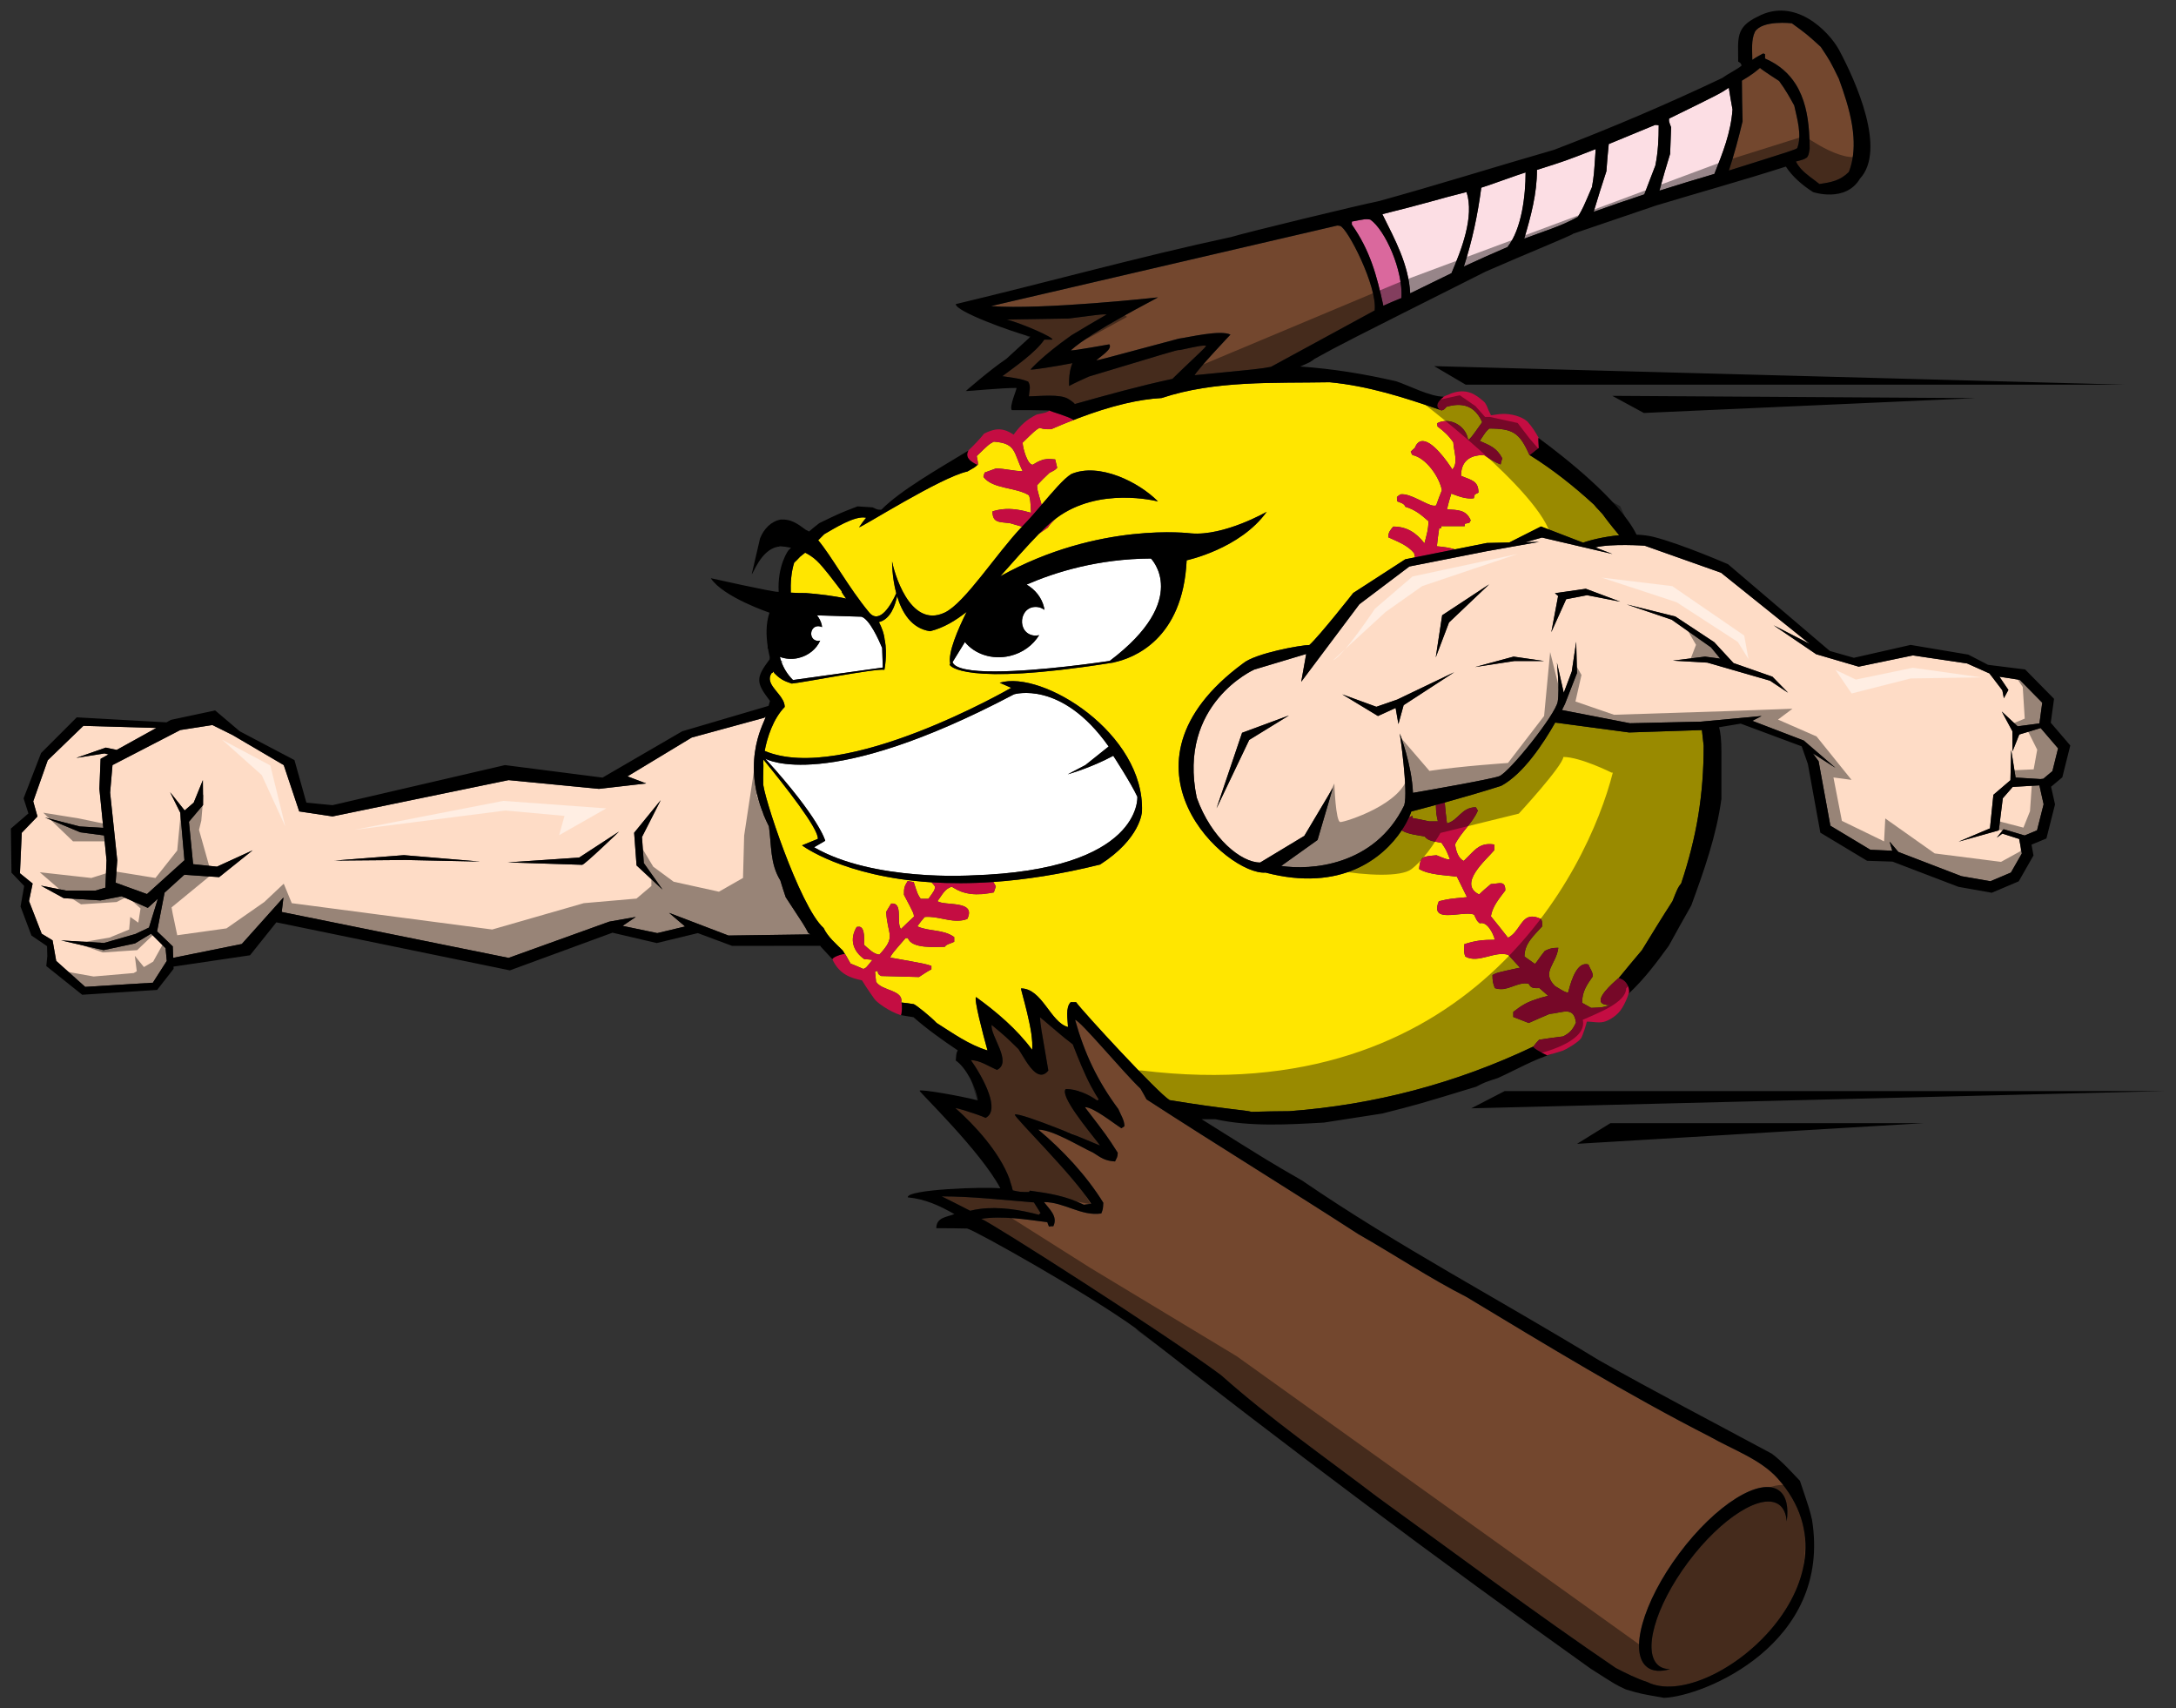 <?xml version="1.0" encoding="utf-8"?>
<!-- Generator: Adobe Illustrator 17.0.0, SVG Export Plug-In . SVG Version: 6.00 Build 0)  -->
<!DOCTYPE svg PUBLIC "-//W3C//DTD SVG 1.1//EN" "http://www.w3.org/Graphics/SVG/1.1/DTD/svg11.dtd">
<svg version="1.1" id="Layer_1" xmlns="http://www.w3.org/2000/svg" xmlns:xlink="http://www.w3.org/1999/xlink" x="0px" y="0px"
	 width="200px" height="157px" viewBox="0 0 200 157" style="enable-background:new 0 0 200 157;" xml:space="preserve">
<rect x="0" y="0" width="200" height="157" fill="#333333" stroke="none"/>
<path id="color6" style="fill:#FEDCC6;" d="M72.213,82.449c-0.186-0.524-0.34-1.049-0.493-1.541
	c-0.956-1.541-0.802-3.236-1.049-4.964c-2.796-5.527-0.518-9.364-0.34-9.938c0.019-0.06,0.021-0.114,0.018-0.165l-0.092,0.115
	l-6.682,1.824l-5.902,3.567l1.716,0.652l-4.34,0.498l-8.309-0.805l-16.179,3.337l-3.061-0.46l-1.422-4.257l-4.7-2.761L19.52,66.63
	l-2.951,0.46l-6.231,3.222l-0.219,2.531l0.656,6.213l-0.148,2.063l2.88,1.044l3.444-3.108l-0.383-4.37l-0.936-1.884l1.338,1.678
	l0.833-0.719l0.842-2.069l0.018,2.289l-1.299,1.54l0.385,3.896l2.191,0.229l3.276-1.499l-3.074,2.461l-3.204-0.217l-1.814,1.646
	l-0.686,3.549l1.443,1.389l0.035,1.051l6.306-1.273l3.829-4.275l-0.159,1.332l20.851,4.221l9.256-3.332l2.438-0.432l-1.215,0.82
	l3.19,0.666l2.554-0.61l-1.472-1.251l5.461,2.084l7.517-0.104c-0.063-0.047-0.121-0.1-0.19-0.139
	C73.995,85.154,73.897,85.005,72.213,82.449z M37.292,79.03l-6.553,0.056l6.387-0.5l7.006,0.59L37.292,79.03z M53.509,79.473
	c-0.222,0-6.831-0.222-6.831-0.222l6.554-0.443l3.665-2.388C56.896,76.42,53.73,79.473,53.509,79.473z M58.507,79.53l-0.222-2.999
	l2.443-2.998l-1.722,3.388l0.167,2.388l1.722,2.442L58.507,79.53z M183.215,73.04l1.566-1.341l0.07-2.791l0.407,2.545l2.282,0.142
	l0.264-0.031l0.837-0.702l0.521-2.091l-1.601-1.867l-1.966,0.596l-0.623,1.554l-0.009-1.855l-0.977-1.814l1.459,1.36l2.002-0.264
	l0.26-1.904l-2.066-2.098l-1.87-0.291l0.823,1.214l-0.416,0.763l-0.138-0.726l-1.045-1.371l-0.028-0.004l-0.029-0.071l-0.078-0.103
	l-2.064-0.922l-4.981-0.738l-4.98,1.033l-3.908-1.144l-3.91-2.656l3.314,1.705l-8.146-6.536l-7.018-2.485
	c0,0-3.065-0.216-4.532,0.159l1.565,0.603l-6.474-1.51l-1.511,0.425l1.245-0.026l-4.794,0.851l-2.456,0.485l-1.422,0.281
	l-3.249,0.642l-4.596,3.47l-5.346,7.127l0.458-2.556l-4.771,1.431c0,0-7.076,3.136-5.293,11.763
	c1.334,3.758,4.116,5.989,5.834,5.971l4.055-2.448l2.625-4.408l-1.406,4.783l-3.343,2.387c2.678,0.411,8.584,0.032,11.313-5.575
	c0.375-1.313-0.412-6.601-0.412-6.601s1.107,2.871,1.211,5.46c1.453-0.251,7.117-1.239,7.921-1.528
	c0.921-0.332,5.199-5.68,5.385-6.86c0.184-1.181-0.074-3.578-0.074-3.578l0.628,2.766l0.737-1.955l0.405-2.73l0.074,2.877
	l-1.106,2.84c0,0-0.097,0.208-0.274,0.557l6.248,1.214l6.53-0.147l5.569-0.517l-0.85,0.442l4.722,1.808l2.915,2.508l-2.074-1.324
	l0.525,0.712l1.085,5.935l3.673,2.209l2.015,0.089l-0.246-0.836l0.806,0.947l5.798,2.228l2.668,0.463l1.878-0.796l1.003-1.753
	l-0.241-1.332l-1.547-0.494l-0.516,0.369l0.628-0.775l1.934,0.578l1.138-0.472l0.607-2.399l-0.39-1.736l-2.452,0.144l-0.911,1.044
	l-0.367,2.951l-3.691,1.033l2.878-1.218L183.215,73.04z M114.816,67.998l-3.001,6.283l2.346-6.94l4.313-1.594L114.816,67.998z
	 M132.552,56.541l4.316-2.84l-3.688,3.504l-1.218,3.209L132.552,56.541z M129.011,64.803l-0.479,1.734l-0.258-1.476l-1.622,0.738
	l-3.283-1.992l3.136,1.144l1.918-0.664l5.237-2.509L129.011,64.803z M139.191,60.747l-3.614,0.553l3.541-0.959l2.803,0.406H139.191z
	 M145.867,54.697l-1.918,0.369l-1.364,3.024l0.625-3.32l-0.294-0.258l2.84-0.406l3.161,1.185L145.867,54.697z M162.686,62.553
	l-5.754-1.66l-3.172-0.184l2.952-0.369l1.4,0.185l-0.848-1.033l-3.616-2.545l-4.13-1.401l4.464,1.107l3.576,2.361l1.771,1.918
	l3.578,1.254l1.439,1.475L162.686,62.553z M15.218,87.137l0.111,1.168l-1.277,1.998l-6.221,0.389l-2.665-2.388l-0.334-1.888
	l-1-0.611l-1.166-3L3,81.195l-1.167-0.944L2,76.531l1.443-1.5l-0.389-1.388l1.333-3.776l3.277-3.165l6.706,0.194l-3.643,2.019
	l-1-0.212L7.009,69.65l2.595-0.412l0.372,0.092l-0.731,0.406l-0.109,2.761l0.358,3.58L7.34,75.95l-3.212-0.824l3.253,1.359
	l2.183,0.289l0.227,2.282l-0.104,2.518L8.781,81.84H6.063l-2.306-0.454l2.101,1.152l3.377,0.207l1.948-0.379l2.403,1.065
	l0.922-0.837l-0.814,2.647l-1.248,0.591l-2.883,0.824l-3.95-0.236l3.909,0.895l2.883-0.617l1.479-0.894L15.218,87.137z"/>
<path id="color5" style="fill:#FFE600;" d="M72.683,54.464c-0.032-0.849,0.033-1.893,0.313-2.757
	c0.161-0.152,0.342-0.32,0.545-0.549c0.192-0.148,0.33-0.256,0.464-0.368c0.372,0.187,0.735,0.424,1.067,0.738
	c0.632,0.597,1.483,1.757,2.309,2.832c-0.012,0.007-0.022,0.019-0.035,0.026c0.123,0.215,0.271,0.422,0.426,0.625
	c-1.181-0.264-2.57-0.422-3.701-0.51C73.698,54.511,73.168,54.49,72.683,54.464z M79.447,88.147c-1.049-0.739-1.387-1.82-0.709-2.96
	c0.082-0.026,0.147-0.024,0.212-0.02c0.018,0.001,0.042-0.008,0.059-0.004c0.525,0.112,0.408,1.308,0.408,1.658
	c0.4,0.34,0.895,0.896,1.418,0.896c0.001-0.001,0.001-0.001,0.002-0.002c0-0.001,0.001-0.002,0.001-0.002
	c1.567-1.69,0.737-1.727,0.613-3.913c0.154-0.275,0.309-0.523,0.463-0.769c0.005-0.001,0.007,0.002,0.012,0.001
	c1.12-0.107,0.421,1.757,0.883,2.341c0.003-0.003,0.006-0.006,0.008-0.009c0.001,0,0.002-0.001,0.002-0.001
	c0.396-0.396,0.794-0.765,1.191-1.132c-0.03-0.308-0.03-0.308-0.925-2.004c0-0.678,0.031-0.737,0.34-1.263
	c0.004,0.001,0.007,0.001,0.012,0.002c0.181,0.029,0.361,0.061,0.543,0.09c0.37,1.143,0.37,1.143,0.647,1.543h0.709
	c0-0.001,0.001-0.001,0.001-0.002c0.555-0.768,0.555-0.768,0.616-1.107c-0.131-0.188-0.195-0.271-0.347-0.409
	c-8.121-0.522-11.891-3.396-11.891-3.396l1.452-0.593c0.114-0.896-3.055-4.918-4.999-7.29c-0.009,0.116-0.019,0.23-0.019,0.314
	c0.049,0.1-0.025,1.343,0.002,1.84c-0.13,0.753,3.329,11.352,5.547,13.323c0.4,0.834,1.109,1.419,1.758,2.068
	c0.067,0.11,0.135,0.22,0.202,0.33c0.006,0.002,0.02,0,0.022,0.004c0.144,0.231,0.209,0.354,0.284,0.493
	c0.006,0.012,0.014,0.024,0.021,0.036c0.03,0.055,0.068,0.122,0.11,0.193c0.027,0.047,0.051,0.087,0.087,0.146
	c0.37,0.153,0.771,0.308,1.171,0.493c0.003-0.001,0.004-0.002,0.007-0.002c0.001-0.001,0.002-0.001,0.003-0.002
	c0.235-0.088,0.245-0.099,0.823-0.829c0-0.001,0.001-0.001,0.001-0.002c-0.244-0.032-0.487-0.06-0.731-0.061
	C79.453,88.148,79.45,88.147,79.447,88.147z M144.449,93.089c-0.007-0.005-0.015-0.011-0.022-0.016
	c-0.092-0.06-0.195-0.093-0.31-0.108c-0.01-0.001-0.018-0.004-0.028-0.005c-0.056-0.006-0.113-0.006-0.174-0.005
	c-0.034,0.002-0.067,0.004-0.102,0.007c-0.046,0.004-0.094,0.006-0.142,0.013c-0.248,0.033-0.521,0.096-0.811,0.146
	c-0.14,0.023-0.282,0.044-0.428,0.056h-0.002c-0.002,0.001-0.002,0.001-0.004,0.001s-0.004,0.001-0.008,0.001
	c-0.642,0.275-1.281,0.548-1.895,0.824l-0.008,0.004c-0.002,0.001-0.006,0.002-0.008,0.003c-0.494-0.186-0.955-0.37-1.419-0.554
	v-0.464c0.098-0.08,0.186-0.138,0.277-0.207c0.064-0.05,0.128-0.1,0.192-0.144c0.094-0.067,0.191-0.136,0.283-0.193
	c0.011-0.006,0.021-0.014,0.03-0.021c0.036-0.022,0.074-0.039,0.11-0.061c0.142-0.084,0.285-0.168,0.427-0.234
	c0.053-0.026,0.108-0.045,0.162-0.069c0.022-0.009,0.044-0.018,0.064-0.027c0.054-0.022,0.111-0.048,0.165-0.069
	c0.164-0.064,0.34-0.124,0.518-0.179c0.099-0.031,0.194-0.064,0.298-0.095c0.01-0.003,0.02-0.006,0.03-0.009
	c0.204-0.056,0.416-0.112,0.649-0.171c0,0,0,0,0-0.001c-0.277-0.246-0.556-0.492-0.802-0.708c-0.459,0-0.769,0.06-0.986-0.399
	c-0.128-0.03-0.254-0.04-0.382-0.036h-0.004c-0.122,0.005-0.242,0.023-0.362,0.051l-0.029,0.006
	c-0.12,0.028-0.242,0.064-0.364,0.105c-0.258,0.087-0.518,0.19-0.779,0.269c-0.107,0.031-0.216,0.055-0.325,0.073
	c-0.023,0.005-0.044,0.013-0.068,0.016c-0.031,0.005-0.065,0-0.098,0.003c-0.054,0.005-0.107,0.006-0.162,0.005
	c-0.069,0-0.138-0.003-0.208-0.013c-0.021-0.003-0.044-0.012-0.063-0.016c-0.088-0.017-0.178-0.027-0.268-0.063
	c-0.185-0.464-0.216-0.711-0.216-1.203c0.201-0.108,0.304-0.163,0.627-0.249c0.318-0.085,0.848-0.199,1.902-0.428
	c-0.002-0.001-0.002-0.001-0.002-0.003c-0.373-0.398-0.739-0.802-1.079-1.171c-0.312-0.099-0.637-0.097-0.967-0.05
	c-0.672,0.097-1.365,0.379-2.022,0.409c-0.329,0.016-0.651-0.033-0.955-0.205c-0.124-0.34-0.124-0.34-0.092-1.139
	c0.27-0.085,0.512-0.153,0.737-0.207c0.229-0.054,0.445-0.093,0.661-0.122c0.424-0.057,0.854-0.073,1.405-0.073
	c0-0.001,0-0.001,0-0.002s0-0.002-0.002-0.004c-0.124-0.557-0.706-1.719-1.385-1.506c-0.248-0.214-0.248-0.214-0.523-0.8
	c-0.386-0.147-1.043-0.062-1.679-0.002c-0.01,0.001-0.02,0.002-0.03,0.003c-1.085,0.101-2.088,0.119-1.526-1.233
	c0.006-0.002,0.012-0.003,0.019-0.004c0.931-0.213,0.944-0.215,2.569-0.368v-0.003c-0.31-0.645-0.617-1.261-0.926-1.875
	c-1.076-0.156-2.558-0.156-3.48-0.712c0.044-0.435,0.1-0.691,0.208-0.863c0.01-0.017,0.024-0.032,0.034-0.047
	c0.031-0.038,0.063-0.079,0.104-0.107c0.004-0.002,0.006-0.006,0.008-0.009c0.055-0.038,0.118-0.069,0.192-0.094
	c0.069-0.022,0.155-0.039,0.247-0.054c0.021-0.004,0.047-0.007,0.068-0.01c0.078-0.011,0.164-0.022,0.258-0.032
	c0.03-0.003,0.064-0.007,0.096-0.01c0.118-0.011,0.244-0.023,0.388-0.036c0.879,0.359,0.976,0.397,1.161,0.377
	c0.021-0.002,0.044-0.005,0.072-0.009c0-0.001-0.002-0.002-0.002-0.003c-0.338-0.859-0.34-0.861-0.771-1.506
	c-0.523-0.122-1.231-0.122-1.541-0.585c-0.739-0.133-1.492-0.195-2.124-0.556c-1.679,2.521-5.549,5.707-12.513,3.874
	c-3.469,0.281-14.85-9.797-2.062-19.224c1.125-0.938,5.345-1.688,6.095-1.688c0.938-0.844,4.032-4.783,4.032-4.783l4.783-3.095
	l0.898-0.179c-0.026-0.106-0.057-0.231-0.095-0.396c-0.615-0.739-1.508-1.049-2.371-1.45c0-0.462,0.184-0.647,0.459-0.985
	c0.004,0,0.009,0.001,0.013,0.001c0,0,0,0,0.002,0c1.225,0.004,2.086,0.555,2.855,1.538l0.002-0.012
	c0.002-0.003,0.002-0.005,0.002-0.008c0.182-0.698,0.363-1.28,0.363-2.014c-0.739-0.647-1.232-1.049-2.126-1.326
	c-0.092-0.308-0.462-0.369-0.739-0.493c-0.032-0.155-0.032-0.277-0.032-0.402c0.092-0.093,0.216-0.185,0.34-0.248
	c0.004,0,0.008,0.001,0.012,0c0.922-0.099,2.313,0.976,3.01,1.046c0.096,0.01,0.18,0.004,0.245-0.029v-0.003
	c0.156-0.46,0.338-0.922,0.523-1.385c-0.215-1.201-1.448-2.989-2.709-3.237c-0.061-0.122-0.124-0.214-0.156-0.308
	c0.124-0.122,0.248-0.246,0.372-0.34c0.145-0.375,0.344-0.563,0.569-0.619c0.002,0,0.004,0,0.004,0
	c0.97-0.235,2.48,1.946,2.88,2.594c0.002-0.004,0.004-0.007,0.006-0.011c0.002-0.002,0.004-0.004,0.006-0.006
	c0.561-0.59,0.109-1.716,0.078-2.481c-0.43-0.617-0.861-1.017-1.447-1.45c-0.031-0.123-0.031-0.214-0.031-0.307
	c0.147-0.078,0.299-0.131,0.455-0.163c0.002,0,0.004,0,0.006,0c1.075-0.217,2.242,0.603,2.376,1.704
	c0.004-0.002,0.006-0.005,0.01-0.007c0.004-0.001,0.004-0.002,0.006-0.004c0.228-0.143,0.258-0.181,1.279-1.623
	c-0.424-0.967-1.047-1.46-1.849-1.564c-0.002,0-0.004,0-0.008-0.001c-0.266-0.034-0.55-0.025-0.855,0.023
	c-0.174,0.027-0.354,0.068-0.539,0.121c-0.006,0.003-0.01,0.003-0.016,0.004c-0.114,0.127-0.177,0.192-0.23,0.235
	c-0.06,0.047-0.115,0.068-0.216,0.097c-0.004,0.001-0.006,0.002-0.01,0.003s-0.006,0.001-0.008,0.002
	c-0.056-0.019-0.11-0.036-0.164-0.055c-0.004-0.003-0.006-0.006-0.01-0.01c-3.327-1.146-6.598-2.191-10.11-2.525
	c-5.088,0.093-10.543-0.185-15.444,1.45c-1.085,0.059-2.212,0.242-3.343,0.505c-0.082,0.019-0.164,0.042-0.246,0.062
	c-0.283,0.069-0.567,0.141-0.851,0.219c-0.143,0.04-0.284,0.083-0.426,0.125c-0.22,0.064-0.438,0.128-0.655,0.196
	c-0.192,0.06-0.382,0.124-0.569,0.187c-0.164,0.055-0.328,0.108-0.489,0.165c-0.233,0.081-0.463,0.164-0.692,0.249
	c-0.112,0.041-0.224,0.082-0.335,0.124c-0.264,0.1-0.524,0.201-0.782,0.304c-0.182,0.072-0.366,0.144-0.544,0.217
	c-0.017,0.007-0.034,0.014-0.051,0.02c-0.005,0.002-0.011,0.004-0.016,0.006h-0.001c-0.014,0.006-0.027,0.011-0.041,0.017
	c-0.376,0.154-0.745,0.31-1.101,0.466c-0.003,0.001-0.007,0.002-0.01,0.004l-0.003,0.001c-0.613,0-0.619,0-1.072-0.122
	c-0.003-0.001-0.005-0.001-0.008-0.002c-0.4,0.247-0.4,0.247-1.541,1.357c0,0.461,0.432,2.034,0.925,2.034
	c0.002-0.001,0.004-0.002,0.006-0.004c0.002-0.001,0.004-0.002,0.007-0.004c0.104-0.068,0.188-0.109,0.278-0.162
	c0.05-0.029,0.105-0.063,0.152-0.088c0.071-0.038,0.145-0.07,0.212-0.098c0.078-0.034,0.159-0.063,0.235-0.085
	c0.033-0.009,0.068-0.029,0.103-0.037c0.019-0.005,0.041-0.003,0.06-0.007c0.13-0.025,0.264-0.042,0.412-0.043
	c0.175,0,0.369,0.013,0.601,0.037c0.062,0.245,0.124,0.492,0.185,0.769c-0.216,0.215-0.216,0.215-0.708,0.463
	c-0.401,0.371-0.771,0.74-1.142,1.141c0,0.334,0.005,0.381,0.42,1.792c1.047-1.225,2.024-2.389,2.727-2.82
	c2.555-1.086,6.216,0.741,7.965,2.518c-0.212-0.048-5.437-1.377-9.332,1.528c-0.305,0.273-0.587,0.546-0.791,0.874
	c-0.276,0.189-0.55,0.385-0.824,0.578c-1.084,1.105-2.322,2.53-3.536,3.886c0.001,0.001,0.003,0.002,0.003,0.003
	c9.041-5.037,17.521-3.934,17.521-3.934c3.039,0.265,6.95-1.981,6.95-1.981c-2.448,3.415-7.355,4.456-7.355,4.456
	c-0.341,7.294-4.897,8.989-6.671,9.374l0.017,0.008c-0.101,0.017-0.193,0.031-0.291,0.045c-0.084,0.014-0.169,0.027-0.252,0.04
	c-13.307,2.09-14.562,0.235-14.588,0.121l0.056-0.098c-0.232-0.966,0.691-3.119,1.505-4.75c-1.042,0.813-2.097,1.458-3.354,1.775
	c-1.724-0.247-2.593-1.741-3.036-3.224c-0.169,0.837-0.603,2.128-1.67,2.386c0.256,0.495,0.482,1.074,0.531,1.666l0.011-0.024
	c0.25,1.375-0.038,2.739-0.038,2.739c-0.871-0.123-7.651,1.206-8.521,1.269c-0.771-0.251-1.084-0.439-1.619-0.979
	c-0.01-0.035-0.026-0.088-0.038-0.128c-0.072,0.09-0.138,0.148-0.187,0.143c-0.139,0.208-0.184,0.406-0.164,0.598
	c0.046,0.449,0.438,0.868,0.79,1.307c0.303,0.376,0.576,0.768,0.576,1.208c-1.065,1.085-1.615,2.823-1.842,4.039
	c7.285,3.095,22.662-5.797,22.662-5.797l-1.058-0.466c3.93-1.192,13.344,4.669,13.074,11.838c0,0.036-0.123,2.484-3.848,4.867
	c-3.659,0.91-6.922,1.399-9.813,1.602c0.078,0.128,0.154,0.256,0.231,0.408c-0.062,0.186-0.122,0.371-0.185,0.552
	c0,0.001,0,0.001,0,0.002c-0.025,0.005-0.049,0.006-0.074,0.011c-0.286,0.055-0.567,0.098-0.843,0.125
	c-0.038,0.004-0.079,0.015-0.117,0.018c-0.061,0.005-0.117,0.001-0.176,0.005c-0.14,0.008-0.277,0.012-0.413,0.01
	c-0.102-0.001-0.203-0.006-0.303-0.013c-0.111-0.01-0.22-0.024-0.328-0.041c-0.173-0.026-0.342-0.066-0.509-0.115
	c-0.082-0.025-0.164-0.048-0.245-0.079c-0.12-0.045-0.237-0.098-0.354-0.156c-0.048-0.026-0.096-0.057-0.144-0.084
	c-0.115-0.065-0.233-0.117-0.345-0.199h-0.001c-0.001-0.001-0.002-0.001-0.003-0.002c-0.647,0.152-0.925,0.802-1.325,1.325
	c0.678,0.463,3.604-0.124,2.742,1.633v0.001c-0.161,0.062-0.323,0.104-0.484,0.128c-1.128,0.177-2.26-0.415-3.415-0.313h-0.015
	c-0.247,0.277-0.464,0.556-0.679,0.863c1.079,0.495,2.373,0.248,3.391,0.987v0.432c-0.276,0.152-0.732,0.216-0.858,0.456
	c-0.001,0.002-0.003,0.003-0.004,0.004c0,0.001-0.001,0.001-0.001,0.001c-0.802,0-3.052,0.216-3.392-0.801h-0.215
	c-1.232,1.421-1.232,1.421-1.419,1.788c3.268,0.586,3.268,0.586,3.793,0.77v0.312c-0.399,0.212-0.766,0.457-1.134,0.702
	c-0.002,0.001-0.004,0.002-0.007,0.004c0,0-0.001,0.001-0.002,0.001c-1.171-0.031-2.343-0.062-3.481-0.092
	c-0.216-0.124-0.308-0.186-0.309-0.461c0-0.001,0-0.001,0-0.001c-0.086-0.001-0.165,0.027-0.228,0.056
	c-0.005,0.003-0.014,0.003-0.019,0.005c0.03,0.308,0.063,0.615,0.092,0.925c0.523,0.863,2.559,0.741,2.312,1.91
	c0.005,0,0.008,0.014,0.013,0.019l0.042-0.013c0.358,0.031,0.713,0.088,1.1,0.149c0.278,0.123,1.573,1.171,2.096,1.725
	c1.512,0.957,2.96,2.004,4.681,2.529c-0.001-0.005-0.003-0.01-0.005-0.014c-0.407-1.446-1.288-4.825-1.043-4.886
	c1.88,1.356,3.761,2.959,5.147,4.84v-0.012c0.21-1.543-1.079-5.567-1.018-5.63h0.003c1.939,0.004,2.711,3.145,4.313,3.546v-0.006
	c-0.031-0.71-0.245-1.785,0.247-2.276h0.493c0.614,0.863,7.521,8.356,8.601,9.002c5.056,0.833,7.092,0.927,7.523,1.078
	c1.139-0.029,2.312-0.062,3.48-0.062c7.827-0.586,15.312-2.556,22.43-5.942c0-0.001,0-0.002,0-0.002
	c0.002-0.001,0-0.002,0.002-0.003c0.002-0.003,0.004-0.005,0.006-0.009c0.155-0.212,0.335-0.425,0.518-0.609
	c0.006-0.001,0.01-0.001,0.016-0.002c0.737-0.12,1.471-0.215,2.204-0.306c0.002-0.001,0.002-0.002,0.004-0.003
	c0.613-0.338,0.829-0.555,1.167-1.26C144.788,93.498,144.646,93.23,144.449,93.089z M82.377,54.522
	c-0.4-1.503-0.383-2.917-0.383-2.917c0.136,0.764,1.561,6.235,4.836,4.691c1.856-0.878,4.742-5.421,7.108-7.899
	c-0.371-0.107-0.743-0.219-1.115-0.321c-0.955-0.122-1.603,0-1.603-1.078c0.303-0.101,0.604-0.164,0.903-0.197
	c0.889-0.099,1.765,0.067,2.641,0.322v-0.005c-0.062-1.167-0.062-1.169-0.185-1.6c-1.232-0.769-3.33-0.556-4.192-1.694
	c0.031-0.155,0.062-0.278,0.124-0.4c0.34-0.124,0.678-0.248,1.018-0.372c0.002,0,0.004,0,0.006,0c0.83,0.001,1.66,0.248,2.46,0.248
	l-0.002-0.003c-0.857-1.724-0.557-2.554-2.641-2.712h-0.001c-0.003,0-0.004-0.001-0.007-0.001c-0.464,0.248-0.464,0.248-1.573,1.327
	c0.004,0.028,0.018,0.093,0.034,0.173c0.028,0.135,0.065,0.315,0.079,0.452c0.015,0.135,0.007,0.227-0.054,0.189
	c-0.202,0.202-0.25,0.23-0.911,0.602c-2.433,0.511-9.837,5.218-9.959,5.123c0.092-0.152,0.529-0.745,0.65-0.869
	c-1.017-0.248-2.989,1.017-3.853,1.509c-0.216,0.216-0.396,0.396-0.558,0.557c1.252,1.489,2.784,4.343,4.685,6.633
	C80.857,57.454,81.949,55.499,82.377,54.522z M131.359,75.481h0.801l0,0c0-0.001,0-0.001,0-0.001
	c-0.154-0.677-0.154-0.68-0.184-1.442v-0.003c-0.004,0,0-0.002-0.002-0.001c-0.052,0.006,0.044-0.044,0.184-0.11
	c-1.135,0.311-2.01,0.541-2.443,0.652c-0.053,0.16-0.122,0.337-0.206,0.528c0.078-0.039,0.124-0.022,0.31-0.146v0.216
	C130.311,75.265,130.835,75.357,131.359,75.481z M156.424,67.092l-6.684,0.22l-6.798-0.909c-1.056,1.862-2.92,4.721-4.968,5.815
	c-1.782,0.567-3.65,1.105-5.185,1.531c0.058,0.639,0.113,1.277,0.203,1.914c0.004-0.001,0.008-0.003,0.013-0.004
	c1.036-0.253,1.318-1.474,2.637-1.474c0.063,0.091,0.124,0.186,0.187,0.308c-0.494,1.171-1.541,1.974-2.097,3.114
	c0.092,0.553,0.278,1.266,0.802,1.509l0.006-0.006c0.762-0.717,1.163-1.327,1.918-1.494c0.248-0.054,0.531-0.063,0.882-0.009v0.524
	c-0.71,0.863-3.392,3.083-1.389,4.069c0.002-0.002,0.004-0.003,0.006-0.005c0.337-0.34,0.707-0.646,1.072-0.952
	c0.004,0,0.009-0.001,0.013-0.001c0.096-0.004,0.189-0.013,0.277-0.022c0.09-0.011,0.174-0.023,0.256-0.033
	c0.01-0.002,0.02-0.002,0.032-0.004c0.064-0.008,0.126-0.015,0.184-0.02c0.35-0.022,0.565,0.068,0.565,0.666
	c-0.554,0.737-1.171,1.448-1.327,2.372c0.526,0.646,1.05,1.296,1.575,1.974c0.002-0.002,0.006-0.004,0.008-0.005
	c1.017-0.507,1.173-1.894,2.168-1.936c0.23-0.01,0.504,0.053,0.845,0.214c0.122,0.216,0.122,0.216,0.122,0.678
	c-0.771,0.863-1.632,1.572-1.632,2.773c0.306,0.218,0.615,0.434,0.955,0.68c0.002-0.001,0.004-0.006,0.006-0.007
	c0.182-0.127,0.367-0.524,0.919-1.194c0.348-0.163,0.558-0.238,0.877-0.265c0.104-0.009,0.22-0.014,0.355-0.014
	c-0.185,1.541-1.602,2.219-0.308,3.513c0.863,0.526,0.863,0.526,1.201,0.618v-0.004c0.189-0.68,0.619-2.443,1.492-2.613
	c0.12-0.022,0.25-0.018,0.388,0.027c0.124,0.372,0.4,0.647,0.4,1.081c-0.586,0.831-0.985,1.417-0.985,2.436
	c0.277,0.152,0.556,0.308,0.833,0.464c0.376-0.013,0.607-0.021,0.795-0.038c0.302-0.027,0.484-0.078,0.962-0.21
	c-1.9,0-0.274-1.575,0.491-2.256c0.118-0.104,0.216-0.188,0.277-0.242c0.002,0.002,0.004,0.003,0.009,0.004
	c0-0.001,0.004-0.004,0.004-0.005c0.711-0.862,1.418-1.726,2.128-2.558c0.925-1.511,1.85-3.021,2.806-4.5
	c0.491-1.234,0.491-1.234,0.801-1.636c1.419-4.253,2.066-8.106,2.066-12.641C156.546,68.227,156.474,67.519,156.424,67.092z
	 M138.077,42.122c-0.061,0.184-0.122,0.366-0.15,0.549c-0.002,0.002-0.002,0.004-0.002,0.007c-0.585-0.217-1.017-0.524-1.54-0.864
	c-0.148,0-0.29,0.008-0.426,0.023c-0.983,0.111-1.673,0.644-1.673,1.889c0.923,0.402,1.603,0.432,1.603,1.543
	c-0.124,0.061-0.248,0.12-0.34,0.183c-0.029,0.092-0.062,0.215-0.092,0.339v0.001c-0.735,0.091-1.381-0.183-2.056-0.428
	c-0.002-0.001-0.006-0.002-0.011-0.004c-0.153,0.461-0.277,0.955-0.399,1.449c0.955,0.062,1.757,0,2.189,1.017
	c-0.063,0.062-0.092,0.124-0.124,0.216c-0.154,0.03-0.308,0.063-0.43,0.093v0.216h-2.158v0.184h-0.188
	c-0.09,0.555-0.152,1.112-0.214,1.667c0.627,0.049,1.115,0.125,1.672,0.283l2.93-0.586l2.052-0.043l2.918-1.474l3.872,1.491
	c0.525-0.202,1.843-0.547,3.313-0.685c-0.778-0.925-1.33-1.669-1.33-1.669c-0.278-0.433-0.739-0.802-0.985-1.142
	c-1.85-1.694-3.792-3.236-5.919-4.562v-0.002c-0.004,0-0.01,0.004-0.012,0.003c-0.032-0.071-0.06-0.125-0.09-0.191
	c-0.845-1.851-1.467-2.242-3.597-2.244c-0.006,0-0.008,0-0.012,0c-0.31,0.279-0.31,0.279-0.867,1.139
	C136.966,40.951,137.553,41.137,138.077,42.122z"/>
<path id="color4" style="fill:#FCDEE4;" d="M159.239,10.066c-0.154,2.127-0.895,3.974-1.667,5.918
	c-1.694,0.493-3.389,1.016-5.055,1.54c0.31-1.14,0.647-2.281,0.987-3.39c0.029-0.833,0.061-1.633,0.092-2.435
	c-0.214-0.556-0.214-0.556-0.185-0.803c4.656-2.28,4.656-2.28,5.487-2.834C158.991,8.708,159.115,9.387,159.239,10.066z
	 M147.863,13.239c-0.094,0.833-0.153,1.666-0.216,2.498c-0.401,1.234-0.801,2.465-1.171,3.73c1.541-0.555,3.084-1.081,4.654-1.603
	c0.34-0.894,0.677-1.788,1.017-2.652c0.248-1.233,0.308-2.435,0.308-3.698c-0.121-0.032-0.245-0.032-0.337-0.032
	C150.699,12.068,149.282,12.654,147.863,13.239z M141.266,15.613c0,2.188-0.556,4.254-1.171,6.32
	c1.603-0.617,3.421-1.141,4.934-2.004c0.464-0.801,0.464-0.801,1.295-2.743c0.184-1.109,0.184-1.109,0.338-3.484
	C143.888,14.781,143.888,14.781,141.266,15.613z M136.148,17.247c-0.338,2.528-0.831,4.871-1.602,7.246
	c1.327-0.618,2.651-1.203,4.009-1.789c1.324-1.666,1.666-4.794,1.666-6.859C139.449,16.076,136.612,17.125,136.148,17.247z
	 M134.794,17.647c-2.5,0.616-3.73,1.048-7.739,2.035c1.173,2.373,2.404,4.592,2.56,7.275c1.263-0.617,2.528-1.233,3.791-1.849
	C134.3,23.011,135.533,19.929,134.794,17.647z"/>
<path id="color3" style="fill:#DA689D;" d="M127.146,28.098c-0.615-2.836-1.232-5.088-2.896-7.461v-0.275v-0.001
	c1.265-0.247,1.265-0.247,1.694-0.185c1.366,0.948,3.022,4.653,2.867,7.213C128.258,27.604,127.702,27.852,127.146,28.098z"/>
<path id="color2" style="fill:#73472E;" d="M158.899,15.675c0.493-1.477,0.894-2.988,1.265-4.531
	c-0.032-1.265-0.063-2.497-0.063-3.731c0.959-0.555,1.448-0.987,1.664-1.171c0.21,0.209,1.759,1.203,1.759,1.203
	c0.184,0.307,0.432,0.493,1.387,2.249c0.247,1.142,0.741,2.745,0.275,3.917C164.972,13.764,164.972,13.764,158.899,15.675z
	 M94.565,36.421c0.462,0,1.179-0.062,1.876-0.062s1.375,0.062,1.76,0.309c0,0,0.462,0.276,0.586,0.461h0.001
	c2.96-0.833,5.949-1.664,8.969-2.311c0.319-0.312,0.605-0.587,0.857-0.832c1.772-1.708,2.014-1.87,2.256-2.22
	c-0.399-0.031-0.399-0.031-2.434,0.4c-0.022-0.004-0.044-0.007-0.076-0.005c-0.238,0.013-1.127,0.282-8.278,2.44
	c-0.616,0.278-1.232,0.555-1.818,0.864h-0.001c-0.044-1.475,0.308-2.035,0.308-2.097c-1.571,0.31-3.759,0.647-3.853,0.587
	c0,0,1.018-1.205,3.762-3.146c1.078-0.646,2.156-1.294,3.237-1.91c-0.074-0.006-0.137-0.01-0.206-0.012c-0.024,0-0.048,0-0.074,0
	c-0.313,0.005-0.891,0.081-3.205,0.381c-1.91,0.03-3.821,0.062-5.702,0.092c1.418,0.369,4.378,1.664,4.191,1.85h-0.737
	c0,0,0,0-0.001,0c-0.802,1.201-2.836,2.589-3.854,3.359c1.694,0.248,1.694,0.248,2.373,0.496
	C94.779,35.527,94.596,35.898,94.565,36.421C94.564,36.421,94.564,36.421,94.565,36.421z M163.394,135.865
	c8.466,9.483-6.349,21.52-11.985,18.713c-1.017-0.337-1.942-0.799-2.899-1.293c-7.395-5.025-14.641-10.45-21.886-15.692
	c-4.777-3.637-9.895-7.213-14.396-11.219c-5.147-3.823-21.085-13.996-22.04-14.368c1.942-0.306,4.131,0.063,6.073,0.309
	c0.03,0.123,0.093,0.247,0.153,0.402c0.124-0.032,0.246-0.032,0.401-0.032c0.432-0.894-0.34-1.541-0.863-2.218
	c1.881,0,3.423,1.324,5.271,1.047c0.154-0.4,0.154-0.4,0.184-0.986c-1.54-2.497-3.729-4.839-5.979-6.721
	c1.325,0,3.791,1.543,5.056,2.126c0.77,0.494,1.079,0.741,2.002,0.802c0.154-0.339,0.248-0.402,0.248-0.802
	c-0.987-1.54-0.987-1.54-3.021-4.191c0.801,0,2.621,1.479,3.358,1.941c0.094-0.061,0.186-0.124,0.279-0.186
	c0-0.554-0.34-1.047-0.556-1.572c-1.941-2.619-3.114-5.116-3.978-8.199c0.432,0,4.47,4.871,6.012,6.319
	c0.185,0.309,0.368,0.648,0.554,0.986c6.752,4.377,13.102,8.263,19.484,12.392c3.299,1.881,6.534,4.037,9.927,5.766
	c7.365,4.439,14.732,8.938,22.407,12.854C159.199,133.188,161.813,134.093,163.394,135.865z M163.523,136.985
	c-1.73-1.289-5.845,1.298-9.188,5.781c-3.345,4.483-4.654,9.162-2.924,10.454c0.51,0.38,1.232,0.416,2.076,0.171
	c-0.388-0.001-0.728-0.092-1.001-0.295c-1.576-1.177-0.382-5.445,2.668-9.535c3.051-4.089,6.804-6.45,8.38-5.272
	c0.416,0.311,0.634,0.84,0.684,1.521C164.4,138.498,164.192,137.486,163.523,136.985z M106.432,27.326L106.432,27.326
	c-0.308,0.218-5.948,3.021-8.015,4.871c0.001,0,0.002,0,0.002,0c0.158,0.06,3.537-0.554,3.537-0.553
	c0.338,0.432-0.827,1.108-1.196,1.478h0.004c0.092,0,1.506-0.37,7.581-2.002c0.923-0.122,3.822-0.833,4.747-0.369l0,0
	c0,0-2.837,2.988-3.299,3.729c0,0,0,0,0.002,0c6.04-0.585,6.04-0.585,7.025-0.77c3.175-1.727,6.351-3.453,9.525-5.18
	c0.27-2.185-2.504-7.599-3.175-7.766l0,0c-0.093-0.033-0.185-0.033-0.278-0.033c-10.604,2.466-21.208,4.931-31.813,7.397
	c0.003,0,0.006,0,0.009,0C95.802,28.497,106.432,27.326,106.432,27.326z M95.489,111.638c0.03-0.063,0.093-0.124,0.154-0.154
	c-0.215-0.34-0.432-0.68-0.615-0.987c-2.807-0.216-5.644-0.556-8.479-0.556c0.863,0.434,1.727,0.863,2.62,1.325
	c0.286-0.075,0.582-0.127,0.882-0.167C91.846,110.858,93.825,111.188,95.489,111.638z M170.354,12.616
	c-0.023-0.376-0.067-0.753-0.13-1.129c-0.241-1.479-0.735-2.945-1.215-4.257c-0.801-1.633-0.801-1.633-1.664-2.929
	c-1.295-1.172-1.295-1.172-2.651-2.16c0,0-2.702-0.323-3.392,0.772c-0.369,0.772-0.245,1.726-0.245,2.589c0,0,0,0,0.002-0.001
	c0.306-0.217,0.645-0.401,0.985-0.585c0.06,0,0.121,0.031,0.184,0.062v0.001v0.4c1.307,0.567,2.21,1.389,2.827,2.378
	c0.783,1.25,1.109,2.767,1.221,4.369c0.036,0.509,0.052,1.025,0.052,1.546c-0.092,0.555-0.092,0.555-0.247,0.801
	c-0.308,0.186-0.308,0.186-1.018,0.37c0.116,0.231,0.26,0.437,0.42,0.623c0.485,0.559,1.139,0.958,1.74,1.443
	c1.107-0.155,1.908-0.307,2.712-1.109C170.325,14.791,170.427,13.71,170.354,12.616z M92.783,108.341
	c0.037,0.101,0.054,0.2,0.086,0.301c0.082,0.25,0.167,0.5,0.216,0.748c0.68,0.152,0.68,0.152,1.512,0.152
	c0-0.061,0.03-0.093,0.061-0.124c1.819,0.248,3.329,0.495,4.964,1.296c0.217-0.031,0.431-0.062,0.679-0.094
	c-1.666-2.649-7.029-7.876-7.029-8.198c0.555-0.216,7.229,2.593,7.658,2.781c0.066,0.029,0.11,0.045,0.139,0.051
	c0.014,0.003,0.023,0.003,0.031,0.001c-0.044-0.063-0.117-0.159-0.201-0.269c-0.857-1.107-3.531-4.32-2.941-4.908
	c1.048,0,2.065,0.493,2.897,1.047c0.031-0.031,0.092-0.063,0.153-0.063c-0.229-0.349-0.441-0.717-0.643-1.09
	c-0.021-0.038-0.046-0.073-0.066-0.112c-0.66-1.242-1.187-2.589-1.695-3.885c-0.116-0.1-0.232-0.19-0.35-0.277
	c-0.68-0.5-2.516-2.126-2.67-2.218c0.062,0.8,0.062,0.8,0.771,4.901c-0.394,0.497-0.8,0.455-1.184,0.169
	c-0.639-0.479-1.214-1.642-1.561-2.143v-0.001c-0.011-0.01-0.019-0.017-0.029-0.027c-1.091-1.063-1.19-1.157-2.21-2.004
	c-0.075-0.062-0.142-0.116-0.226-0.187c-0.154,0.987,1.942,3.423,0.493,4.131h-0.001c-0.74-0.31-1.571-0.895-2.403-0.895
	c0.172,0.23,0.523,0.753,0.878,1.389c0.002,0.002,0.003,0.005,0.004,0.007c0.048,0.086,0.096,0.176,0.143,0.266
	c0.023,0.044,0.048,0.086,0.07,0.13s0.044,0.09,0.067,0.134c0.115,0.23,0.226,0.467,0.326,0.703
	c0.002,0.007,0.004,0.014,0.007,0.021c0.056,0.135,0.107,0.27,0.154,0.403c0.343,0.983,0.408,1.9-0.293,2.251
	c-0.145-0.068-0.38-0.16-0.65-0.259c-0.097-0.035-0.197-0.071-0.302-0.106c-0.339-0.118-0.701-0.237-1.018-0.333
	c-0.216-0.065-0.404-0.118-0.549-0.153c-0.129-0.031-0.223-0.049-0.255-0.043C89.593,103.4,91.87,105.885,92.783,108.341z"/>
<path id="color1" style="fill:#C40D42;" d="M91.299,81.05c0.078,0.128,0.154,0.256,0.231,0.408
	c-0.062,0.186-0.122,0.371-0.185,0.552c0,0.001,0,0.001,0,0.002c-0.025,0.005-0.049,0.006-0.074,0.011
	c-0.286,0.055-0.567,0.098-0.843,0.125c-0.038,0.004-0.079,0.015-0.117,0.018c-0.061,0.005-0.117,0.001-0.176,0.005
	c-0.14,0.008-0.277,0.012-0.413,0.01c-0.102-0.001-0.203-0.006-0.303-0.013c-0.111-0.01-0.22-0.024-0.328-0.041
	c-0.173-0.026-0.342-0.066-0.509-0.115c-0.082-0.025-0.164-0.048-0.245-0.079c-0.12-0.045-0.237-0.098-0.354-0.156
	c-0.048-0.026-0.096-0.057-0.144-0.084c-0.115-0.065-0.233-0.117-0.345-0.199h-0.001c-0.001-0.001-0.002-0.001-0.003-0.002
	c-0.647,0.152-0.925,0.802-1.325,1.325c0.678,0.463,3.604-0.124,2.742,1.633v0.001c-0.161,0.062-0.323,0.104-0.484,0.128
	c-1.128,0.177-2.26-0.415-3.415-0.313h-0.015c-0.247,0.277-0.464,0.556-0.679,0.863c1.079,0.495,2.373,0.248,3.391,0.987v0.432
	c-0.276,0.152-0.732,0.216-0.858,0.456c-0.001,0.002-0.003,0.003-0.004,0.004c0,0.001-0.001,0.001-0.001,0.001
	c-0.802,0-3.052,0.216-3.392-0.801h-0.215c-1.232,1.421-1.232,1.421-1.419,1.788c3.268,0.586,3.268,0.586,3.793,0.77v0.312
	c-0.399,0.212-0.766,0.457-1.134,0.702c-0.002,0.001-0.004,0.002-0.007,0.004c0,0-0.001,0.001-0.002,0.001
	c-1.171-0.031-2.343-0.062-3.481-0.092c-0.216-0.124-0.308-0.186-0.309-0.461c0-0.001,0-0.001,0-0.001
	c-0.086-0.001-0.165,0.027-0.228,0.056c-0.005,0.003-0.014,0.003-0.019,0.005c0.03,0.308,0.063,0.615,0.092,0.925
	c0.523,0.863,2.559,0.741,2.312,1.91c0.005,0,0.008,0.014,0.013,0.019c0.099,0.095,0.049,1.072-0.038,1.146
	c-0.001,0.001-0.002,0.004-0.002,0.004c-1.1-0.351-2.228-1.183-2.442-1.503c-0.175-0.263-0.673-0.931-1.135-1.702
	c-1.039-0.217-2.063-0.536-2.713-1.91c-0.004-0.004,0.003-0.011,0-0.015c-0.09-0.177,0.964-0.554,1.138-0.486
	c0,0,0.002,0,0.002,0.001c0.006,0.002,0.02,0,0.022,0.004c0.144,0.231,0.209,0.354,0.284,0.493c0.006,0.012,0.014,0.024,0.021,0.036
	c0.03,0.055,0.068,0.122,0.11,0.193c0.027,0.047,0.051,0.087,0.087,0.146c0.37,0.153,0.771,0.308,1.171,0.493
	c0.003-0.001,0.004-0.002,0.007-0.002c0.001-0.001,0.002-0.001,0.003-0.002c0.235-0.088,0.245-0.099,0.823-0.829
	c0-0.001,0.001-0.001,0.001-0.002c-0.244-0.032-0.487-0.06-0.731-0.061c-0.003,0-0.006-0.001-0.009-0.001
	c-1.049-0.739-1.387-1.82-0.709-2.96c0.082-0.026,0.147-0.024,0.212-0.02c0.018,0.001,0.042-0.008,0.059-0.004
	c0.525,0.112,0.408,1.308,0.408,1.658c0.4,0.34,0.895,0.896,1.418,0.896c0.001-0.001,0.001-0.001,0.002-0.002
	c0-0.001,0.001-0.002,0.001-0.002c1.567-1.69,0.737-1.727,0.613-3.913c0.154-0.275,0.309-0.523,0.463-0.769
	c0.005-0.001,0.007,0.002,0.012,0.001c1.12-0.107,0.421,1.757,0.883,2.341c0.003-0.003,0.006-0.006,0.008-0.009
	c0.001,0,0.002-0.001,0.002-0.001c0.396-0.396,0.794-0.765,1.191-1.132c-0.03-0.308-0.03-0.308-0.925-2.004
	c0-0.678,0.031-0.737,0.34-1.263c0.004,0.001,0.007,0.001,0.012,0.002c0.181,0.029,0.361,0.061,0.543,0.09
	c0.37,1.143,0.37,1.143,0.647,1.543h0.709c0-0.001,0.001-0.001,0.001-0.002c0.555-0.768,0.555-0.768,0.616-1.107
	c-0.131-0.188-0.195-0.271-0.347-0.409C87.31,81.191,89.205,81.197,91.299,81.05z M148.783,89.878
	c-0.005-0.001-0.007-0.002-0.009-0.004c-0.062,0.054-0.159,0.139-0.277,0.242c-0.766,0.681-2.392,2.256-0.491,2.256
	c-0.478,0.132-0.66,0.183-0.962,0.21c-0.188,0.017-0.419,0.025-0.795,0.038c-0.277-0.156-0.556-0.312-0.833-0.464
	c0-1.019,0.399-1.604,0.985-2.436c0-0.434-0.276-0.709-0.4-1.081c-0.138-0.045-0.268-0.05-0.388-0.027
	c-0.873,0.17-1.303,1.934-1.492,2.613v0.004c-0.338-0.092-0.338-0.092-1.201-0.618c-1.295-1.294,0.122-1.972,0.308-3.513
	c-0.136,0-0.251,0.005-0.355,0.014c-0.319,0.026-0.529,0.102-0.877,0.265c-0.552,0.67-0.737,1.067-0.919,1.194
	c-0.002,0.001-0.004,0.006-0.006,0.007c-0.34-0.246-0.649-0.462-0.955-0.68c0-1.201,0.86-1.91,1.632-2.773
	c0-0.462,0-0.462-0.122-0.678c-0.341-0.161-0.615-0.224-0.845-0.214c-0.995,0.042-1.151,1.429-2.168,1.936
	c-0.002,0.001-0.006,0.003-0.008,0.005c-0.525-0.678-1.049-1.327-1.575-1.974c0.156-0.924,0.773-1.635,1.327-2.372
	c0-0.598-0.216-0.688-0.565-0.666c-0.058,0.005-0.12,0.012-0.184,0.02c-0.013,0.002-0.022,0.002-0.032,0.004
	c-0.082,0.01-0.166,0.022-0.256,0.033c-0.088,0.01-0.182,0.019-0.277,0.022c-0.004,0-0.009,0.001-0.013,0.001
	c-0.365,0.306-0.735,0.612-1.072,0.952c-0.002,0.002-0.004,0.003-0.006,0.005c-2.003-0.986,0.679-3.206,1.389-4.069v-0.524
	c-0.351-0.053-0.634-0.045-0.882,0.009c-0.755,0.167-1.156,0.776-1.918,1.494l-0.006,0.006c-0.523-0.243-0.71-0.955-0.802-1.509
	c0.556-1.14,1.603-1.943,2.097-3.114c-0.063-0.122-0.124-0.217-0.187-0.308c-1.318,0-1.601,1.221-2.637,1.474
	c-0.005,0.001-0.009,0.003-0.013,0.004c-0.09-0.637-0.145-1.274-0.203-1.914c-0.218,0.061-0.428,0.119-0.632,0.174
	c-0.14,0.066-0.235,0.116-0.184,0.11c0.002-0.001-0.002,0.001,0.002,0.001v0.003c0.029,0.762,0.029,0.765,0.184,1.442
	c0,0,0,0,0,0.001l0,0h-0.801c-0.524-0.124-1.048-0.216-1.541-0.308v-0.216c-0.186,0.124-0.231,0.107-0.31,0.146
	c-0.038,0.082-0.086,0.171-0.128,0.257c-0.048,0.096-0.088,0.186-0.142,0.285c-0.118,0.214-0.256,0.439-0.41,0.669
	c0.632,0.36,1.385,0.423,2.124,0.556c0.31,0.462,1.018,0.462,1.541,0.585c0.432,0.646,0.434,0.647,0.771,1.506
	c0,0.001,0.002,0.002,0.002,0.003c-0.028,0.004-0.051,0.007-0.072,0.009c-0.186,0.02-0.282-0.019-1.161-0.377
	c-0.144,0.013-0.27,0.025-0.388,0.036c-0.032,0.003-0.065,0.007-0.096,0.01c-0.094,0.01-0.18,0.021-0.258,0.032
	c-0.021,0.003-0.048,0.006-0.068,0.01c-0.092,0.015-0.178,0.032-0.247,0.054c-0.074,0.025-0.138,0.056-0.192,0.094
	c-0.002,0.003-0.004,0.006-0.008,0.009c-0.04,0.028-0.072,0.069-0.104,0.107c-0.01,0.015-0.024,0.03-0.034,0.047
	c-0.108,0.172-0.164,0.429-0.208,0.863c0.923,0.556,2.404,0.556,3.48,0.712c0.309,0.614,0.616,1.23,0.926,1.875v0.003
	c-1.625,0.153-1.639,0.155-2.569,0.368c-0.007,0.001-0.013,0.002-0.019,0.004c-0.562,1.353,0.441,1.334,1.526,1.233
	c0.011-0.001,0.02-0.002,0.03-0.003c0.636-0.06,1.293-0.146,1.679,0.002c0.275,0.586,0.275,0.586,0.523,0.8
	c0.679-0.213,1.261,0.949,1.385,1.506c0.002,0.002,0.002,0.003,0.002,0.004s0,0.001,0,0.002c-0.552,0-0.981,0.017-1.405,0.073
	c-0.216,0.029-0.432,0.068-0.661,0.122c-0.226,0.054-0.468,0.122-0.737,0.207c-0.032,0.799-0.032,0.799,0.092,1.139
	c0.304,0.172,0.626,0.221,0.955,0.205c0.657-0.03,1.351-0.313,2.022-0.409c0.33-0.047,0.655-0.049,0.967,0.05
	c0.34,0.369,0.706,0.772,1.079,1.171c0,0.002,0,0.002,0.002,0.003c-1.055,0.229-1.584,0.343-1.902,0.428
	c-0.323,0.086-0.426,0.141-0.627,0.249c0,0.492,0.03,0.739,0.216,1.203c0.09,0.036,0.18,0.047,0.268,0.063
	c0.02,0.004,0.042,0.013,0.063,0.016c0.07,0.01,0.139,0.013,0.208,0.013c0.055,0.001,0.108,0,0.162-0.005
	c0.032-0.003,0.066,0.002,0.098-0.003c0.025-0.003,0.046-0.011,0.068-0.016c0.109-0.019,0.218-0.042,0.325-0.073
	c0.262-0.078,0.521-0.182,0.779-0.269c0.122-0.041,0.244-0.077,0.364-0.105l0.029-0.006c0.12-0.027,0.24-0.046,0.362-0.051h0.004
	c0.128-0.004,0.254,0.006,0.382,0.036c0.218,0.459,0.527,0.399,0.986,0.399c0.246,0.216,0.524,0.462,0.802,0.708
	c0,0.001,0,0.001,0,0.001c-0.233,0.059-0.445,0.115-0.649,0.171c-0.01,0.003-0.02,0.006-0.03,0.009
	c-0.104,0.03-0.199,0.063-0.298,0.095c-0.178,0.055-0.354,0.114-0.518,0.179c-0.054,0.021-0.111,0.047-0.165,0.069
	c-0.02,0.01-0.042,0.019-0.064,0.027c-0.054,0.024-0.109,0.043-0.162,0.069c-0.142,0.066-0.285,0.15-0.427,0.234
	c-0.036,0.021-0.074,0.038-0.11,0.061c-0.01,0.007-0.02,0.015-0.03,0.021c-0.092,0.058-0.189,0.126-0.283,0.193
	c-0.064,0.044-0.128,0.094-0.192,0.144c-0.092,0.069-0.18,0.127-0.277,0.207v0.464c0.464,0.184,0.925,0.368,1.419,0.554
	c0.002-0.001,0.006-0.002,0.008-0.003l0.008-0.004c0.613-0.276,1.253-0.549,1.895-0.824c0.004,0,0.006-0.001,0.008-0.001
	s0.002,0,0.004-0.001h0.002c0.145-0.012,0.288-0.032,0.428-0.056c0.29-0.05,0.563-0.112,0.811-0.146
	c0.048-0.007,0.096-0.009,0.142-0.013c0.034-0.003,0.067-0.005,0.102-0.007c0.061-0.001,0.118-0.001,0.174,0.005
	c0.011,0.001,0.018,0.004,0.028,0.005c0.114,0.016,0.218,0.049,0.31,0.108c0.008,0.005,0.016,0.011,0.022,0.016
	c0.197,0.141,0.339,0.409,0.405,0.89c-0.338,0.705-0.554,0.922-1.167,1.26c-0.002,0.001-0.002,0.002-0.004,0.003
	c-0.733,0.091-1.467,0.186-2.204,0.306c-0.006,0.001-0.01,0.001-0.016,0.002c-0.183,0.185-0.362,0.397-0.518,0.609
	c-0.002,0.004-0.004,0.006-0.006,0.009c-0.002,0.001,0,0.002-0.002,0.003c0,0,0,0.001,0,0.002c-0.141,0.087,0.719,0.573,1.261,0.818
	c0.029-0.012,0.107-0.034,0.203-0.063c0.09-0.027,0.172-0.056,0.269-0.082c-0.015,0.004-0.028,0.012-0.044,0.017
	c0.369-0.108,0.858-0.252,1.041-0.319c0.285-0.104,1.301-0.703,1.62-1.087c0.18-0.215,0.514-1.356,0.56-1.571h0.012
	c0.611,0.001,1.177,0.172,1.709-0.027c0.409-0.152,1.11-0.537,1.526-1.231v-0.001c0.195-0.328,0.371-0.686,0.505-1.045
	c0.034-0.095,0.072-0.191,0.103-0.285C149.81,91.194,149.758,90.12,148.783,89.878z M96.468,37.737
	c-0.28,0.168-0.31,0.176-1.176,0.353c-0.922,0.464-1.508,0.985-2.122,1.844l-0.005,0.006c-0.612-0.402-1.105-0.542-1.643-0.465
	c-0.328,0.047-0.673,0.174-1.07,0.373c-0.448,0.559-0.938,1.062-1.442,1.544c-0.004,0.006-0.003,0.011-0.007,0.017
	c-0.452,0.812,0.666,1.217,0.827,1.318c0,0,0,0,0.001,0c0.06,0.037,0.068-0.054,0.054-0.189c-0.014-0.138-0.051-0.317-0.079-0.452
	c-0.017-0.079-0.03-0.145-0.034-0.173c1.109-1.079,1.109-1.079,1.573-1.327c0.003,0,0.004,0.001,0.007,0.001h0.001
	c2.084,0.158,1.783,0.988,2.641,2.712l0.002,0.003c-0.8,0-1.63-0.247-2.46-0.248c-0.002,0-0.004,0-0.006,0
	c-0.34,0.124-0.678,0.248-1.018,0.372c-0.063,0.122-0.093,0.245-0.124,0.4c0.862,1.139,2.96,0.925,4.192,1.694
	c0.123,0.431,0.123,0.432,0.185,1.6v0.005c-0.876-0.255-1.752-0.421-2.641-0.322c-0.3,0.034-0.601,0.097-0.903,0.197
	c0,1.078,0.647,0.956,1.603,1.078c0.372,0.102,0.744,0.214,1.115,0.321c0.032-0.034,0.065-0.071,0.098-0.105
	c0.568-0.585,1.145-1.254,1.703-1.907c-0.415-1.411-0.42-1.457-0.42-1.792c0.371-0.4,0.74-0.77,1.142-1.141
	c0.492-0.248,0.492-0.248,0.708-0.463c-0.061-0.277-0.123-0.524-0.185-0.769c-0.231-0.024-0.426-0.037-0.601-0.037
	c-0.148,0.001-0.282,0.018-0.412,0.043c-0.019,0.004-0.041,0.002-0.06,0.007c-0.034,0.007-0.069,0.027-0.103,0.037
	c-0.076,0.022-0.157,0.052-0.235,0.085c-0.067,0.028-0.141,0.06-0.212,0.098c-0.047,0.025-0.103,0.059-0.152,0.088
	c-0.091,0.053-0.174,0.094-0.278,0.162c-0.003,0.001-0.005,0.002-0.007,0.004c-0.002,0.002-0.004,0.002-0.006,0.004
	c-0.493,0-0.925-1.573-0.925-2.034c1.141-1.11,1.141-1.11,1.541-1.357c0.003,0.001,0.005,0.001,0.008,0.002
	c0.453,0.122,0.459,0.122,1.072,0.122l0.003-0.001c0.003-0.001,0.007-0.002,0.01-0.004c0.355-0.156,0.725-0.312,1.101-0.466
	c0.014-0.005,0.027-0.011,0.041-0.017c0.006-0.002,0.012-0.004,0.017-0.006c0.017-0.007,0.034-0.014,0.051-0.02
	c0.136-0.056,0.274-0.11,0.412-0.166c0.146-0.058,0.29-0.118,0.438-0.176c-0.587-0.361-2.062-0.759-2.216-0.849
	C96.469,37.739,96.47,37.738,96.468,37.737z M95.483,49.063c0.274-0.193,0.548-0.389,0.824-0.578
	c0.204-0.328,0.486-0.601,0.791-0.874c-0.093,0.069-0.189,0.129-0.28,0.203C96.416,48.14,95.963,48.573,95.483,49.063z
	 M130.063,51.22l3.676-0.735c-0.557-0.158-1.045-0.233-1.672-0.283c0.062-0.555,0.124-1.113,0.214-1.667h0.188v-0.184h2.158v-0.216
	c0.122-0.03,0.275-0.063,0.43-0.093c0.032-0.092,0.062-0.154,0.124-0.216c-0.432-1.017-1.233-0.955-2.189-1.017
	c0.122-0.494,0.246-0.987,0.399-1.449c0.005,0.001,0.009,0.003,0.011,0.004c0.675,0.245,1.32,0.519,2.056,0.428v-0.001
	c0.03-0.125,0.063-0.247,0.092-0.339c0.092-0.063,0.216-0.122,0.34-0.183c0-1.111-0.68-1.141-1.603-1.543
	c0-1.245,0.689-1.777,1.673-1.889c0.136-0.016,0.277-0.023,0.426-0.023c0.523,0.34,0.955,0.647,1.54,0.864
	c0-0.002,0-0.004,0.002-0.007c0.028-0.183,0.09-0.365,0.15-0.549c-0.524-0.986-1.111-1.172-2.066-1.603
	c0.558-0.86,0.558-0.86,0.867-1.139c0.004,0,0.006,0,0.012,0c2.13,0.001,2.752,0.393,3.597,2.244c0.03,0.066,0.058,0.121,0.09,0.191
	c0.002,0.001,0.008-0.004,0.012-0.003c0.066,0.007,0.416-0.301,0.844-0.642c-0.044-0.554-0.046-0.956-0.022-0.917
	c0.009,0.005,0.017,0.012,0.024,0.018c-0.002-0.005-0.002-0.016-0.002-0.018c-0.328-0.565-0.556-0.959-1.045-1.513
	c-0.575-0.511-1.557-0.725-2.28-0.703c-0.551,0.029-0.516,0.063-1.066,0.128c-0.004,0-0.218-0.445-0.222-0.444
	c-0.128-0.326-0.23-0.629-0.44-0.816c-0.787-0.701-1.612-1.251-3.024-0.743c-0.116,0.087-0.564,0.213-0.662,0.293
	c-0.561,0.459-0.795,0.816-0.375,1.191c0.004,0.003,0.006,0.006,0.008,0.009c0.004,0.003,0.006,0.006,0.01,0.01
	c0.054,0.019,0.108,0.036,0.164,0.055c0.002-0.001,0.004-0.001,0.008-0.002s0.006-0.002,0.01-0.003
	c0.101-0.029,0.156-0.05,0.216-0.097c0.054-0.043,0.116-0.108,0.23-0.235c0.006-0.001,0.01-0.002,0.016-0.004
	c0.186-0.052,0.365-0.093,0.539-0.121c0.306-0.048,0.59-0.057,0.855-0.023c0.004,0,0.006,0,0.008,0.001
	c0.802,0.104,1.425,0.597,1.849,1.564c-1.021,1.442-1.051,1.48-1.279,1.623c-0.002,0.001-0.002,0.002-0.006,0.004
	c-0.004,0.002-0.006,0.005-0.01,0.007c-0.134-1.101-1.301-1.921-2.376-1.704c-0.002,0-0.004,0-0.006,0
	c-0.156,0.032-0.308,0.085-0.455,0.163c0,0.092,0,0.184,0.031,0.307c0.586,0.433,1.018,0.833,1.447,1.45
	c0.031,0.765,0.483,1.891-0.078,2.481c-0.002,0.002-0.004,0.004-0.006,0.006c-0.002,0.003-0.004,0.007-0.006,0.011
	c-0.4-0.649-1.91-2.83-2.88-2.594c0,0-0.002,0-0.004,0c-0.226,0.057-0.424,0.245-0.569,0.619c-0.124,0.094-0.248,0.218-0.372,0.34
	c0.032,0.094,0.095,0.186,0.156,0.308c1.261,0.248,2.494,2.036,2.709,3.237c-0.186,0.462-0.367,0.925-0.523,1.385v0.003
	c-0.066,0.033-0.15,0.039-0.245,0.029c-0.697-0.07-2.088-1.145-3.01-1.046c-0.004,0-0.008-0.001-0.012,0
	c-0.124,0.063-0.248,0.155-0.34,0.248c0,0.125,0,0.247,0.032,0.402c0.277,0.123,0.648,0.184,0.739,0.493
	c0.893,0.276,1.387,0.678,2.126,1.326c0,0.734-0.182,1.315-0.363,2.014c0,0.003,0,0.005-0.002,0.008l-0.002,0.012
	c-0.77-0.983-1.631-1.534-2.855-1.538c-0.002,0-0.002,0-0.002,0c-0.004,0-0.009-0.001-0.013-0.001
	c-0.275,0.338-0.459,0.523-0.459,0.985c0.863,0.4,1.756,0.71,2.371,1.45C130.006,50.989,130.036,51.114,130.063,51.22z"/>
<path id="fill" style="fill:#FFFFFF;" d="M87.549,60.85l1.138-1.849c0.9,1.106,2.495,1.658,4.124,1.279
	c1.196-0.278,2.143-1.004,2.699-1.914c-0.133,0.03-0.269,0.059-0.429,0.043c-1.694-0.167-1.434-2.794,0.259-2.627
	c0.271,0.027,0.473,0.13,0.648,0.262c-0.013-0.07-0.01-0.14-0.026-0.211c-0.213-0.915-0.81-1.643-1.603-2.113
	c2.631-1.144,6.565-2.371,11.425-2.394c0,0,3.73,3.735-3.789,9.411c-0.72,0.108-6.482,0.954-10.522,0.965
	c-1.094,0.005-2.054-0.055-2.759-0.205C88.083,61.364,87.663,61.159,87.549,60.85z M102.323,69.455
	c-2.053,1.108-4.185,1.702-4.185,1.702l1.624-0.85l2.137-1.707c-4.342-6.15-8.701-4.794-8.701-4.794
	c-17.258,9.105-22.801,5.938-22.801,5.938c-0.019-0.005-0.04-0.017-0.056-0.023c5.008,5.503,5.507,7.544,5.507,7.544l-1.024,0.597
	c5.456,3.168,14.506,2.584,14.506,2.584c15.705-0.484,15.205-7.229,15.205-7.229C103.94,71.933,102.323,69.455,102.323,69.455z
	 M72.054,60.868c-0.087-0.032-0.169-0.065-0.252-0.098c0.201,0.586,0.536,1.174,1.084,1.722l2.69-0.375l5.564-0.772l-0.06-1.806
	c-0.315-0.753-1.175-2.667-1.914-2.867c0,0-2.156-0.07-4.074-0.122c0.204,0.256,0.359,0.546,0.437,0.878
	c0.016,0.069,0.014,0.138,0.022,0.204c-0.077-0.042-0.164-0.072-0.271-0.083c-0.868-0.086-1.001,1.261-0.133,1.346
	c0.089,0.009,0.165-0.006,0.237-0.025c-0.336,0.761-1.066,1.38-2.009,1.6c-0.601,0.14-1.184,0.083-1.697-0.107
	c0.03,0.127,0.075,0.254,0.117,0.382C71.88,60.788,71.971,60.82,72.054,60.868z"/>
<path id="outline" d="M190.284,68.507l-1.794-2.092l0.3-2.197l-2.656-2.698l-3.404-0.423l-1.822-0.941l-5.299-0.891l-5.214,1.185
	l-2.216-0.629l-9.357-7.974c0,0-4.336-1.882-6.844-2.509c-0.491-0.122-1.02-0.184-1.559-0.204c-1.582-3.212-6.817-7.274-8.985-8.864
	c-0.008-0.005-0.016-0.013-0.024-0.018c-0.023-0.039-0.021,0.362,0.022,0.917c-0.428,0.341-0.777,0.648-0.844,0.642v0.002
	c2.127,1.326,4.068,2.868,5.919,4.562c0.246,0.339,0.707,0.708,0.985,1.142c0,0,0.552,0.744,1.33,1.669
	c-1.47,0.138-2.787,0.483-3.313,0.685l-3.872-1.491l-2.918,1.474l-2.052,0.043l-2.93,0.586l-3.676,0.735l-0.898,0.179l-4.783,3.095
	c0,0-3.094,3.939-4.032,4.783c-0.75,0-4.97,0.75-6.095,1.688c-12.788,9.427-1.407,19.505,2.062,19.224
	c6.964,1.833,10.834-1.353,12.513-3.874c0.154-0.229,0.292-0.455,0.41-0.669c0.054-0.099,0.094-0.19,0.142-0.285
	c0.042-0.086,0.09-0.176,0.128-0.257c0.084-0.191,0.153-0.368,0.206-0.528c0.434-0.111,1.309-0.341,2.443-0.652
	c0.204-0.056,0.414-0.114,0.632-0.174c1.534-0.426,3.402-0.964,5.185-1.531c2.048-1.094,3.912-3.952,4.968-5.815l6.798,0.909
	l6.684-0.22c0.05,0.428,0.122,1.135,0.164,1.447c0,4.535-0.647,8.388-2.066,12.641c-0.31,0.401-0.31,0.401-0.801,1.636
	c-0.956,1.479-1.881,2.989-2.806,4.5c-0.71,0.832-1.417,1.695-2.128,2.558c0,0.001-0.004,0.004-0.004,0.005
	c0.975,0.241,1.026,1.315,0.919,1.417c-0.03,0.094-0.068,0.19-0.103,0.285c0.038-0.094,0.076-0.185,0.114-0.286
	c1.417-1.325,2.525-2.807,3.669-4.38c0.677-1.23,1.354-2.464,2.063-3.696c1.173-3.207,2.313-6.412,2.773-9.804v-4.346
	c0.002-1.03-0.082-1.808-0.222-2.235l1.996-0.333l5.604,2.087l0.567,1.619l1.148,6.314l4.296,2.584l2.336,0.076l6.063,2.318
	l3.061,0.544l2.476-1.049l1.358-2.377l-0.182-0.995l1.369-0.567l0.793-3.133l-0.364-1.622l1.033-0.866L190.284,68.507z
	 M188.642,70.863l-0.837,0.702l-0.264,0.031l-2.282-0.142l-0.407-2.545l-0.07,2.791l-1.566,1.341l-0.315,3.085l-2.878,1.218
	l3.691-1.033l0.367-2.951l0.911-1.044l2.452-0.144l0.39,1.736l-0.607,2.399l-1.138,0.472l-1.934-0.578l-0.628,0.775l0.516-0.369
	l1.547,0.494l0.241,1.332l-1.003,1.753l-1.878,0.796l-2.668-0.463l-5.798-2.228l-0.806-0.947l0.246,0.836l-2.015-0.089l-3.673-2.209
	l-1.085-5.935l-0.525-0.712l2.074,1.324l-2.915-2.508l-4.722-1.808l0.85-0.442l-5.569,0.517l-6.53,0.147l-6.248-1.214
	c0.178-0.349,0.274-0.557,0.274-0.557l1.106-2.84l-0.074-2.877l-0.405,2.73l-0.737,1.955l-0.628-2.766c0,0,0.258,2.398,0.074,3.578
	c-0.186,1.18-4.464,6.529-5.385,6.86c-0.804,0.289-6.468,1.277-7.921,1.528c-0.104-2.589-1.211-5.46-1.211-5.46
	s0.787,5.288,0.412,6.601c-2.729,5.607-8.636,5.986-11.313,5.575l3.343-2.387l1.406-4.783l-2.625,4.408l-4.055,2.448
	c-1.718,0.018-4.5-2.213-5.834-5.971c-1.783-8.627,5.293-11.763,5.293-11.763l4.771-1.431l-0.458,2.556l5.346-7.127l4.596-3.47
	l3.249-0.642l1.422-0.281l2.456-0.485l4.794-0.851l-1.245,0.026l1.511-0.425l6.474,1.51l-1.565-0.603
	c1.467-0.376,4.532-0.159,4.532-0.159l7.018,2.485l8.146,6.536l-3.314-1.705l3.91,2.656l3.908,1.144l4.98-1.033l4.981,0.738
	l2.064,0.922l0.078,0.103l0.029,0.071l0.028,0.004l1.045,1.371l0.138,0.726l0.416-0.763l-0.823-1.214l1.87,0.291l2.066,2.098
	l-0.26,1.904l-2.002,0.264l-1.459-1.36l0.977,1.814l0.009,1.855l0.623-1.554l1.966-0.596l1.601,1.867L188.642,70.863z
	 M139.118,60.34l2.803,0.406h-2.73l-3.614,0.553L139.118,60.34z M162.907,62.185l1.439,1.475l-1.661-1.106l-5.754-1.66l-3.172-0.184
	l2.952-0.369l1.4,0.185l-0.848-1.033l-3.616-2.545l-4.13-1.401l4.464,1.107l3.576,2.361l1.771,1.918L162.907,62.185z
	 M145.756,54.106l3.161,1.185l-3.05-0.594l-1.918,0.369l-1.364,3.024l0.625-3.32l-0.294-0.258L145.756,54.106z M128.422,64.287
	l5.237-2.509l-4.648,3.025l-0.479,1.734l-0.258-1.476l-1.622,0.738l-3.283-1.992l3.136,1.144L128.422,64.287z M114.161,67.342
	l4.313-1.594l-3.658,2.25l-3.001,6.283L114.161,67.342z M151.087,37.95l-2.899-1.574l33.419,0.21L151.087,37.95z M133.18,57.205
	l-1.218,3.209l0.59-3.873l4.316-2.84L133.18,57.205z M59.174,79.308l1.722,2.442l-2.389-2.221l-0.222-2.999l2.443-2.998
	l-1.722,3.388L59.174,79.308z M163.523,136.985c0.669,0.501,0.877,1.514,0.695,2.824c-0.05-0.681-0.268-1.21-0.684-1.521
	c-1.576-1.178-5.329,1.184-8.38,5.272c-3.05,4.09-4.244,8.358-2.668,9.535c0.273,0.203,0.613,0.294,1.001,0.295
	c-0.845,0.245-1.566,0.209-2.076-0.171c-1.73-1.292-0.421-5.971,2.924-10.454C157.679,138.283,161.793,135.696,163.523,136.985z
	 M148.018,103.214h28.815l-31.885,1.9L148.018,103.214z M165.436,136.083c-0.833-0.863-1.635-1.787-2.59-2.497
	c-5.273-2.836-10.668-5.642-15.909-8.599c-9.029-5.52-18.524-10.513-27.249-16.493c-3.051-1.758-3.051-1.758-9.247-5.643h1.263
	c3.175,0.709,6.752,0.493,9.988,0.31c1.789-0.277,3.575-0.554,5.363-0.833c3.27-0.832,3.27-0.832,8.63-2.465
	c0.773-0.4,0.773-0.4,2.007-0.803c1.607-0.728,3.236-1.672,4.936-2.198c0.016-0.005,0.029-0.013,0.044-0.017
	c-0.097,0.026-0.179,0.055-0.269,0.082c-0.067,0.021-0.142,0.041-0.203,0.063c-0.542-0.245-1.401-0.731-1.261-0.818
	c-7.118,3.387-14.603,5.356-22.43,5.942c-1.169,0-2.342,0.032-3.48,0.062c-0.432-0.151-2.468-0.245-7.523-1.078
	c-1.079-0.646-7.986-8.139-8.601-9.002h-0.493c-0.492,0.491-0.278,1.566-0.247,2.276v0.006c-1.602-0.401-2.373-3.542-4.313-3.546
	h-0.003c-0.062,0.063,1.228,4.087,1.018,5.63v0.012c-1.387-1.881-3.268-3.483-5.147-4.84c-0.245,0.061,0.636,3.439,1.043,4.886
	c0.002,0.004,0.004,0.009,0.005,0.014c-1.721-0.525-3.169-1.572-4.681-2.529c-0.522-0.554-1.817-1.602-2.096-1.725
	c-0.387-0.062-0.741-0.118-1.1-0.149l-0.042,0.013c0.099,0.095,0.049,1.072-0.038,1.146c0.365,0.064,0.748,0.119,1.15,0.191
	c1.263,1.109,2.651,2.097,4.069,3.048c-0.124,0.218-0.124,0.218-0.186,0.927c0.956,0.647,1.912,2.56,2.035,3.669
	c-1.665-0.432-5.24-1.047-5.364-0.894c0.031,0.186,5.61,5.547,7.43,8.972c-1.51-0.153-8.632,0.093-8.508,0.832
	c1.603,0.152,2.928,0.769,4.284,1.54c-0.74,0.278-1.664,0.309-1.664,1.296c0.925,0,1.88,0,2.836,0.029
	c0.709,0.153,11.253,6.074,15.568,9.219c13.655,10.696,27.591,21.146,41.737,31.226c2.312,1.48,2.312,1.48,3.239,1.912
	c1.356,0.399,1.356,0.399,3.513,0.771c3.601-0.124,15.451-4.938,13.593-16.369C166.328,138.733,166.328,138.733,165.436,136.083z
	 M87.814,101.833c0.032-0.006,0.126,0.012,0.255,0.043c0.145,0.035,0.333,0.088,0.549,0.153c0.316,0.096,0.679,0.215,1.018,0.333
	c0.104,0.035,0.205,0.071,0.302,0.106c0.271,0.099,0.506,0.19,0.65,0.259c0.701-0.351,0.636-1.268,0.293-2.251
	c-0.047-0.134-0.099-0.269-0.154-0.403c-0.003-0.007-0.005-0.014-0.007-0.021c-0.1-0.236-0.211-0.473-0.326-0.703
	c-0.023-0.044-0.044-0.09-0.067-0.134c-0.022-0.044-0.047-0.086-0.07-0.13c-0.047-0.09-0.095-0.18-0.143-0.266
	c-0.001-0.002-0.002-0.005-0.004-0.007c-0.354-0.636-0.706-1.158-0.878-1.389c0.832,0,1.663,0.585,2.403,0.895h0.001
	c1.449-0.708-0.647-3.144-0.493-4.131c0.085,0.071,0.151,0.126,0.226,0.187c1.02,0.847,1.119,0.941,2.21,2.004
	c0.011,0.011,0.019,0.017,0.029,0.027v0.001c0.347,0.501,0.922,1.663,1.561,2.143c0.384,0.286,0.79,0.328,1.184-0.169
	c-0.71-4.102-0.71-4.102-0.771-4.901c0.154,0.092,1.99,1.718,2.67,2.218c0.118,0.087,0.234,0.178,0.35,0.277
	c0.509,1.296,1.035,2.643,1.695,3.885c0.021,0.039,0.045,0.074,0.066,0.112c0.201,0.373,0.413,0.741,0.643,1.09
	c-0.062,0-0.122,0.031-0.153,0.063c-0.832-0.554-1.85-1.047-2.897-1.047c-0.59,0.588,2.084,3.801,2.941,4.908
	c0.084,0.109,0.157,0.205,0.201,0.269c-0.008,0.002-0.017,0.002-0.031-0.001c-0.028-0.006-0.072-0.021-0.139-0.051
	c-0.429-0.188-7.104-2.997-7.658-2.781c0,0.322,5.363,5.549,7.029,8.198c-0.248,0.032-0.462,0.063-0.679,0.094
	c-1.635-0.801-3.144-1.048-4.964-1.296c-0.03,0.031-0.061,0.063-0.061,0.124c-0.832,0-0.832,0-1.512-0.152
	c-0.049-0.248-0.134-0.498-0.216-0.748c-0.032-0.101-0.049-0.2-0.086-0.301C91.87,105.885,89.593,103.4,87.814,101.833z
	 M89.17,111.266c-0.894-0.462-1.757-0.892-2.62-1.325c2.835,0,5.672,0.34,8.479,0.556c0.184,0.308,0.4,0.647,0.615,0.987
	c-0.062,0.03-0.124,0.092-0.154,0.154c-1.664-0.45-3.644-0.78-5.438-0.539C89.752,111.139,89.456,111.191,89.17,111.266z
	 M151.408,154.578c-1.017-0.337-1.942-0.799-2.899-1.293c-7.395-5.025-14.641-10.45-21.886-15.692
	c-4.777-3.637-9.895-7.213-14.396-11.219c-5.147-3.823-21.085-13.996-22.04-14.368c1.942-0.306,4.131,0.063,6.073,0.309
	c0.03,0.123,0.093,0.247,0.153,0.402c0.124-0.032,0.246-0.032,0.401-0.032c0.432-0.894-0.34-1.541-0.863-2.218
	c1.881,0,3.423,1.324,5.271,1.047c0.154-0.4,0.154-0.4,0.184-0.986c-1.54-2.497-3.729-4.839-5.979-6.721
	c1.325,0,3.791,1.543,5.056,2.126c0.77,0.494,1.079,0.741,2.002,0.802c0.154-0.339,0.248-0.402,0.248-0.802
	c-0.987-1.54-0.987-1.54-3.021-4.191c0.801,0,2.621,1.479,3.358,1.941c0.094-0.061,0.186-0.124,0.279-0.186
	c0-0.554-0.34-1.047-0.556-1.572c-1.941-2.619-3.114-5.116-3.978-8.199c0.432,0,4.47,4.871,6.012,6.319
	c0.185,0.309,0.368,0.648,0.554,0.986c6.752,4.377,13.102,8.263,19.484,12.392c3.299,1.881,6.534,4.037,9.927,5.766
	c7.365,4.439,14.732,8.938,22.407,12.854c1.998,1.145,4.611,2.05,6.192,3.821C171.859,145.348,157.045,157.384,151.408,154.578z
	 M75.698,85.28c-2.219-1.972-5.678-12.57-5.547-13.323c-0.026-0.497,0.048-1.74-0.002-1.84c0-0.084,0.009-0.199,0.019-0.314
	c1.944,2.371,5.113,6.393,4.999,7.29l-1.452,0.593c0,0,3.77,2.874,11.891,3.396c1.704,0.109,3.599,0.115,5.693-0.031
	c2.891-0.202,6.155-0.691,9.813-1.602c3.725-2.383,3.848-4.831,3.848-4.867c0.27-7.169-9.144-13.031-13.074-11.838l1.058,0.466
	c0,0-15.377,8.893-22.662,5.797c0.226-1.216,0.777-2.955,1.842-4.039c0-0.44-0.273-0.832-0.576-1.208
	c-0.353-0.439-0.744-0.858-0.79-1.307c-0.02-0.192,0.025-0.391,0.164-0.598c0.049,0.004,0.115-0.053,0.187-0.143
	c0.012,0.04,0.028,0.093,0.038,0.128c0.534,0.54,0.847,0.728,1.619,0.979c0.87-0.063,7.65-1.392,8.521-1.269
	c0,0,0.289-1.365,0.038-2.739l-0.011,0.024c-0.049-0.592-0.274-1.171-0.531-1.666c1.068-0.259,1.501-1.549,1.67-2.386
	c0.442,1.483,1.312,2.977,3.036,3.224c1.257-0.316,2.312-0.962,3.354-1.775c-0.814,1.631-1.738,3.784-1.505,4.75l-0.056,0.098
	c0.026,0.115,1.281,1.97,14.588-0.121c0.083-0.013,0.168-0.026,0.252-0.04c0.098-0.014,0.19-0.029,0.291-0.045l-0.017-0.008
	c1.773-0.385,6.33-2.079,6.671-9.374c0,0,4.907-1.041,7.355-4.456c0,0-3.911,2.246-6.95,1.981c0,0-8.479-1.103-17.521,3.934
	c0-0.001-0.002-0.002-0.003-0.003c1.213-1.356,2.452-2.781,3.536-3.886c0.48-0.49,0.933-0.923,1.335-1.249
	c0.091-0.074,0.188-0.134,0.28-0.203c3.896-2.904,9.12-1.576,9.332-1.528c-1.749-1.777-5.41-3.604-7.965-2.518
	c-0.703,0.431-1.68,1.596-2.727,2.82c-0.558,0.652-1.135,1.322-1.703,1.907c-0.032,0.033-0.065,0.07-0.098,0.105
	c-2.366,2.478-5.252,7.021-7.108,7.899c-3.275,1.544-4.7-3.927-4.836-4.691c0,0-0.017,1.414,0.383,2.917
	c-0.428,0.977-1.52,2.931-2.491,1.76c-1.901-2.29-3.433-5.144-4.685-6.633c0.162-0.161,0.342-0.341,0.558-0.557
	c0.863-0.492,2.836-1.757,3.853-1.509c-0.121,0.124-0.559,0.716-0.65,0.869c0.122,0.094,7.526-4.613,9.959-5.123
	c0.661-0.372,0.709-0.4,0.911-0.602c-0.001,0-0.001,0-0.001,0c-0.161-0.101-1.279-0.506-0.827-1.318
	c-2.879,1.743-6.278,3.685-8.001,5.435c-0.34,0-0.34,0-0.802-0.217c-0.463-0.028-0.924-0.062-1.387-0.091
	c-1.604,0.617-1.604,0.617-3.515,1.54c-0.322,0.242-0.631,0.509-0.942,0.771c-0.097-0.063-0.192-0.114-0.285-0.148
	c-0.834-0.623-1.387-0.997-2.301-0.956c-0.906,0.16-1.562,0.861-1.908,1.716c-0.001,0.003-0.002,0.003-0.004,0.006
	c-0.357,1.513-0.584,2.482-0.765,3.289c0.119,0.039,0.817-2.209,2.391-2.51c0.049-0.009,0.09,0,0.135,0.002
	c0.007-0.015,0.013-0.033,0.021-0.049c0.327,0.017,0.692,0.062,1.068,0.143c-0.054,0.053-0.112,0.103-0.166,0.157
	c-0.086,0.005-1.114,1.507-0.976,3.898c-0.035-0.002-0.063-0.005-0.063-0.005c-0.418,0.035-6.177-1.254-6.177-1.254
	c1.124,1.731,5.395,3.171,5.395,3.171c-0.339,0.991-0.311,2.096-0.166,3.081c-0.001,0.064-0.004,0.128-0.004,0.192
	c0.011,0.014,0.028,0.022,0.038,0.037c0.048,0.287,0.106,0.555,0.166,0.809c-0.005,0-0.009-0.002-0.014-0.003
	c-0.002,0.056-0.004,0.111-0.006,0.168c-1.295,1.728-1.265,2.129,0.031,3.823c-0.045,0.15-0.086,0.302-0.128,0.454l-7.938,2.337
	l-7.324,4.257l-8.965-1.15l-15.851,3.682l-2.404-0.23l-1.094-3.912l-5.028-2.646l-2.261-1.917l-4.067,0.866l-0.413,0.229l-8.24-0.46
	L3.778,69.2l-1.611,4.165l0.445,1.388L1,76.142l0.056,4.054l1.166,1.222l-0.333,1.888l1,2.665l1.436,0.977l0.023,0.928L4.255,88.78
	l3.3,2.635l6.887-0.444l1.513-1.936l-0.007-0.208l7.03-1.039l2.423-3.028l21.462,4.414l9.432-3.462l4.067,0.952l3.778-0.914
	l3.146,1.173l8.105-0.006c0.018,0.025,0.035,0.05,0.053,0.075c0.005,0.007,0.005,0.013,0.009,0.02
	c0.341,0.371,0.703,0.76,1.067,1.152c-0.09-0.177,0.964-0.554,1.138-0.486c0,0,0.002,0,0.002,0.001
	c-0.067-0.11-0.135-0.22-0.202-0.33C76.808,86.699,76.099,86.114,75.698,85.28z M70.397,69.744c0,0,5.543,3.167,22.801-5.938
	c0,0,4.359-1.357,8.701,4.794l-2.137,1.707l-1.624,0.85c0,0,2.132-0.593,4.185-1.702c0,0,1.617,2.478,2.213,3.761
	c0,0,0.5,6.745-15.205,7.229c0,0-9.05,0.584-14.506-2.584l1.024-0.597c0,0-0.499-2.042-5.507-7.544
	C70.357,69.727,70.379,69.739,70.397,69.744z M92.811,60.28c1.196-0.278,2.143-1.004,2.699-1.914
	c-0.133,0.03-0.269,0.059-0.429,0.043c-1.694-0.167-1.434-2.794,0.259-2.627c0.271,0.027,0.473,0.13,0.648,0.262
	c-0.013-0.07-0.01-0.14-0.026-0.211c-0.213-0.915-0.81-1.643-1.603-2.113c2.631-1.144,6.565-2.371,11.425-2.394
	c0,0,3.73,3.735-3.789,9.411c-0.72,0.108-6.482,0.954-10.522,0.965c-1.094,0.005-2.054-0.055-2.759-0.205
	c-0.631-0.134-1.052-0.339-1.166-0.647l1.138-1.849C89.587,60.108,91.182,60.66,92.811,60.28z M72.995,51.707
	c0.161-0.152,0.342-0.32,0.545-0.549c0.192-0.148,0.33-0.256,0.464-0.368c0.372,0.187,0.735,0.424,1.067,0.738
	c0.632,0.597,1.483,1.757,2.309,2.832c-0.012,0.007-0.022,0.019-0.035,0.026c0.123,0.215,0.271,0.422,0.426,0.625
	c-1.181-0.264-2.57-0.422-3.701-0.51c-0.371,0.008-0.902-0.012-1.387-0.038C72.65,53.616,72.716,52.571,72.995,51.707z
	 M71.677,60.363c0.513,0.19,1.096,0.247,1.697,0.107c0.943-0.22,1.673-0.839,2.009-1.6c-0.072,0.018-0.148,0.034-0.237,0.025
	c-0.868-0.085-0.734-1.433,0.133-1.346c0.107,0.01,0.195,0.04,0.271,0.083c-0.008-0.066-0.006-0.135-0.022-0.204
	c-0.078-0.332-0.233-0.622-0.437-0.878c1.918,0.052,4.074,0.122,4.074,0.122c0.739,0.201,1.599,2.114,1.914,2.867l0.06,1.806
	l-5.564,0.772l-2.69,0.375c-0.548-0.547-0.883-1.135-1.084-1.722c0.084,0.032,0.165,0.066,0.252,0.098
	c-0.083-0.048-0.174-0.08-0.26-0.122C71.752,60.618,71.707,60.49,71.677,60.363z M14.052,90.303l-6.221,0.389l-2.665-2.388
	l-0.334-1.888l-1-0.611l-1.166-3L3,81.195l-1.167-0.944L2,76.531l1.443-1.5l-0.389-1.388l1.333-3.776l3.277-3.165l6.706,0.194
	l-3.643,2.019l-1-0.212L7.009,69.65l2.595-0.412l0.372,0.092l-0.731,0.406l-0.109,2.761l0.358,3.58L7.34,75.95l-3.212-0.824
	l3.253,1.359l2.183,0.289l0.227,2.282l-0.104,2.518L8.781,81.84H6.063l-2.306-0.454l2.101,1.152l3.377,0.207l1.948-0.379
	l2.403,1.065l0.922-0.837l-0.814,2.647l-1.248,0.591l-2.883,0.824l-3.95-0.236l3.909,0.895l2.883-0.617l1.479-0.894l1.333,1.332
	l0.111,1.168L14.052,90.303z M66.958,85.972l-5.461-2.084l1.472,1.251l-2.554,0.61l-3.19-0.666l1.215-0.82l-2.438,0.432
	l-9.256,3.332l-20.851-4.221l0.159-1.332l-3.829,4.275l-6.306,1.273l-0.035-1.051l-1.443-1.389l0.686-3.549l1.814-1.646l3.204,0.217
	l3.074-2.461l-3.276,1.499l-2.191-0.229l-0.385-3.896l1.299-1.54l-0.018-2.289l-0.842,2.069l-0.833,0.719l-1.338-1.678l0.936,1.884
	l0.383,4.37L13.51,82.16l-2.88-1.044l0.148-2.063l-0.656-6.213l0.219-2.531l6.231-3.222l2.951-0.46l1.858,0.921l4.7,2.761
	l1.422,4.257l3.061,0.46l16.179-3.337l8.309,0.805l4.34-0.498l-1.716-0.652l5.902-3.567l6.682-1.824l0.092-0.115
	c0.004,0.051,0.001,0.105-0.018,0.165c-0.178,0.574-2.456,4.411,0.34,9.938c0.247,1.728,0.093,3.423,1.049,4.964
	c0.153,0.492,0.308,1.017,0.493,1.541c1.685,2.557,1.782,2.705,2.071,3.28c0.069,0.039,0.128,0.092,0.19,0.139L66.958,85.972z
	 M138.299,100.266H199l-63.771,1.585L138.299,100.266z M94.718,30.938c-0.739,0.679-1.479,1.355-2.219,2.035
	c-1.512,1.016-3.73,2.959-3.73,2.959c0.185,0.03,3.483-0.308,4.655-0.278c0.063,0.093-0.679,1.667-0.431,2.034
	c1.171,0,2.343,0,3.514,0.032c-0.014,0.008-0.023,0.014-0.035,0.021c0.154,0.09,1.629,0.488,2.216,0.849
	c-0.148,0.058-0.292,0.118-0.438,0.176c-0.138,0.055-0.276,0.11-0.412,0.166c0.178-0.073,0.362-0.145,0.544-0.217
	c0.258-0.103,0.519-0.204,0.782-0.304c0.111-0.042,0.223-0.083,0.335-0.124c0.229-0.085,0.459-0.168,0.692-0.249
	c0.161-0.057,0.325-0.11,0.489-0.165c0.188-0.063,0.377-0.126,0.569-0.187c0.218-0.069,0.436-0.132,0.655-0.196
	c0.142-0.042,0.283-0.085,0.426-0.125c0.283-0.079,0.567-0.15,0.851-0.219c0.082-0.02,0.164-0.042,0.246-0.062
	c1.131-0.264,2.258-0.446,3.343-0.505c4.901-1.634,10.357-1.357,15.444-1.45c3.513,0.334,6.783,1.379,10.11,2.525
	c-0.002-0.003-0.004-0.006-0.008-0.009c-0.42-0.374-0.186-0.731,0.375-1.191c-1.265-0.004-3.169-1.018-4.367-1.417
	c-2.962-0.678-5.765-1.141-8.818-1.356c0.925-0.402,0.925-0.402,1.327-0.708c2.589-1.419,2.589-1.419,15.721-8.017
	c3.791-1.664,7.861-3.296,8.047-3.482c2.527-0.865,5.054-1.726,7.611-2.589c3.978-1.202,7.986-2.312,11.931-3.577
	c0.617,0.956,1.541,1.727,2.496,2.343c0,0,2.984,1.007,4.315-1.234c2.446-2.653-0.369-8.939-1.942-11.866
	c-0.969-1.731-4.052-4.852-7.463-3.022c-2.064,0.985-1.788,2.003-1.788,4.131c0.248,0.153,0.248,0.153,0.312,0.368
	c-0.34,0.309-1.232,0.741-1.788,1.142c-5.056,2.404-10.205,4.593-15.446,6.597c-5.36,1.541-10.726,3.237-16.123,4.718
	c-1.972,0.399-12.145,2.865-13.563,3.297c-8.478,1.818-16.891,4.162-25.308,6.165C87.844,28.625,92.931,30.475,94.718,30.938z
	 M107.757,34.819c-3.02,0.647-6.009,1.479-8.969,2.311h-0.001c-0.124-0.185-0.586-0.461-0.586-0.461
	c-0.385-0.247-1.063-0.309-1.76-0.309s-1.414,0.062-1.876,0.062c-0.001,0-0.001,0-0.001,0c0.031-0.524,0.215-0.894-0.063-1.354
	c-0.679-0.248-0.679-0.248-2.373-0.496c1.018-0.771,3.052-2.159,3.854-3.359c0.001,0,0.001,0,0.001,0h0.737
	c0.187-0.186-2.773-1.48-4.191-1.85c1.881-0.031,3.792-0.063,5.702-0.092c2.314-0.301,2.892-0.376,3.205-0.381
	c0.026,0,0.05,0,0.074,0c0.069,0.002,0.132,0.006,0.206,0.012c-1.081,0.616-2.159,1.264-3.237,1.91
	c-2.744,1.942-3.762,3.146-3.762,3.146c0.094,0.061,2.281-0.277,3.853-0.587c0,0.063-0.352,0.623-0.308,2.097h0.001
	c0.586-0.31,1.202-0.586,1.818-0.864c7.151-2.158,8.04-2.427,8.278-2.44c0.032-0.002,0.054,0.001,0.076,0.005
	c2.034-0.431,2.034-0.431,2.434-0.4c-0.242,0.35-0.483,0.512-2.256,2.22C108.362,34.232,108.076,34.507,107.757,34.819z
	 M161.303,2.913c0.69-1.095,3.392-0.772,3.392-0.772c1.357,0.987,1.357,0.987,2.651,2.16c0.863,1.295,0.863,1.295,1.664,2.929
	c0.479,1.313,0.974,2.779,1.215,4.257c0.063,0.376,0.107,0.753,0.13,1.129c0.072,1.094-0.029,2.175-0.419,3.183
	c-0.804,0.802-1.604,0.954-2.712,1.109c-0.602-0.486-1.255-0.884-1.74-1.443c-0.16-0.186-0.304-0.391-0.42-0.623
	c0.71-0.184,0.71-0.184,1.018-0.37c0.155-0.246,0.155-0.246,0.247-0.801c0-0.521-0.016-1.037-0.052-1.546
	c-0.111-1.602-0.438-3.119-1.221-4.369c-0.617-0.989-1.52-1.811-2.827-2.378v-0.4l0,0c-0.063-0.03-0.124-0.062-0.184-0.062
	c-0.34,0.183-0.68,0.368-0.985,0.585c-0.002,0-0.002,0-0.002,0C161.058,4.639,160.934,3.684,161.303,2.913z M160.101,7.413
	c0.959-0.555,1.448-0.987,1.664-1.171c0.21,0.209,1.759,1.203,1.759,1.203c0.184,0.307,0.432,0.493,1.387,2.249
	c0.247,1.142,0.741,2.745,0.275,3.917c-0.214,0.153-0.214,0.153-6.286,2.065c0.493-1.477,0.894-2.988,1.265-4.531
	C160.132,9.879,160.101,8.647,160.101,7.413z M153.412,10.896c4.656-2.28,4.656-2.28,5.487-2.834
	c0.092,0.646,0.216,1.325,0.34,2.004c-0.154,2.127-0.895,3.974-1.667,5.918c-1.694,0.493-3.389,1.016-5.055,1.54
	c0.31-1.14,0.647-2.281,0.987-3.39c0.029-0.833,0.061-1.633,0.092-2.435C153.383,11.143,153.383,11.143,153.412,10.896z
	 M147.863,13.239c1.419-0.585,2.836-1.171,4.255-1.757c0.092,0,0.216,0,0.337,0.032c0,1.263-0.06,2.464-0.308,3.698
	c-0.34,0.865-0.677,1.758-1.017,2.652c-1.57,0.522-3.113,1.048-4.654,1.603c0.37-1.265,0.77-2.496,1.171-3.73
	C147.71,14.905,147.77,14.072,147.863,13.239z M146.661,13.702c-0.154,2.375-0.154,2.375-0.338,3.484
	c-0.831,1.942-0.831,1.942-1.295,2.743c-1.513,0.864-3.331,1.388-4.934,2.004c0.615-2.066,1.171-4.132,1.171-6.32
	C143.888,14.781,143.888,14.781,146.661,13.702z M140.221,15.845c0,2.064-0.342,5.193-1.666,6.859
	c-1.357,0.586-2.682,1.171-4.009,1.789c0.771-2.374,1.265-4.717,1.602-7.246C136.612,17.125,139.449,16.076,140.221,15.845z
	 M134.794,17.647c0.739,2.281-0.494,5.364-1.389,7.461c-1.263,0.616-2.528,1.232-3.791,1.849c-0.155-2.683-1.387-4.902-2.56-7.275
	C131.063,18.696,132.294,18.263,134.794,17.647z M124.25,20.362L124.25,20.362c1.265-0.248,1.265-0.248,1.694-0.186
	c1.366,0.948,3.022,4.653,2.867,7.213c-0.554,0.216-1.109,0.463-1.665,0.709c-0.615-2.836-1.232-5.088-2.896-7.461V20.362z
	 M122.893,20.731c0.094,0,0.186,0,0.278,0.033l0,0c0.671,0.167,3.444,5.581,3.175,7.766c-3.175,1.727-6.351,3.453-9.525,5.18
	c-0.985,0.185-0.985,0.185-7.025,0.77c-0.002,0-0.002,0-0.002,0c0.462-0.74,3.299-3.729,3.299-3.729l0,0
	c-0.925-0.464-3.824,0.247-4.747,0.369c-6.075,1.632-7.489,2.002-7.581,2.002h-0.004c0.369-0.37,1.534-1.046,1.196-1.478
	c0,0-3.379,0.613-3.537,0.553c0,0-0.001,0-0.002,0c2.066-1.85,7.707-4.653,8.015-4.87l0,0c0,0-10.63,1.171-15.343,0.803
	c-0.003,0-0.006,0-0.009,0C101.685,25.662,112.289,23.197,122.893,20.731z M195.418,35.352h-60.702l-2.897-1.705L195.418,35.352z
	 M37.126,78.586l7.006,0.59l-6.84-0.146l-6.553,0.056L37.126,78.586z M53.231,78.808l3.665-2.388c0,0-3.166,3.053-3.388,3.053
	s-6.831-0.222-6.831-0.222L53.231,78.808z M147.708,93.914c-0.002,0-0.006,0-0.008,0c0.004,0,0.01-0.004,0.016-0.004
	C147.714,93.912,147.712,93.913,147.708,93.914z M97.786,38.952c-0.005,0.002-0.011,0.004-0.017,0.006h0.001
	C97.775,38.956,97.781,38.954,97.786,38.952z"/>
<path id="shadow" style="opacity:0.4;enable-background:new    ;" d="M75.131,85.842l0.211,0.526l-7.685,0.421l-4-1.369L60.5,86.473
	l-4.105-1.263l-9.158,3.368L26.92,84.684l-2.42-0.315l-1.474,3.052l-6.951,0.882l-1.681,1.961l-6.947,0.631l-1.79-1.684l2.948,0.526
	l3.684-0.316l0.282-0.165l-0.177-1.413l0.834,1.026l0.851-0.5l1.052-1.896l0.667,0.91l0.07-0.278l-1.438-1.527l-1.825,1.738
	l-3.158,0.21l-2.421-0.842l3.053-0.526l1.79-0.737l0.105-1.157l0.737,0.526l0.207-1.308l-1.211-1.085l-0.996,0.497l-3.263,0.211
	l-1.474-0.947l-2.316-2l4.737,0.526l2-0.632l3.895,0.632l2-2.526l0.316-3.369l0.631,4.631l-0.316-4.21l0.948-1.053l0.842-1.158
	l-0.21,2.421l-0.21,0.842l1.158,4.106l-3.679,3.019l0.1,0.56l0.421,2l4.526-0.631l3.474-2.422l1.789-1.684l0.737,1.789l18.421,2.421
	l8.421-2.421l4.842-0.421l1.369-1.158v-0.811l-0.828-1.519l-0.332-1.662l1.33,2.216l1.877,1.384l4.164,0.917l2.211-1.263
	l0.105-3.895l1.053-6.947l0.526,0.842l-0.421,2.421l0.526,1.579l0.842,1.053l0.316,2.526l0.737,3.263l1.369,1.895L75.131,85.842z
	 M10.289,77.315l-0.526-1.579L7.237,75.21l-3.263-0.526l2.737,2.631C6.711,77.315,10.289,77.315,10.289,77.315z M159.099,61.141
	l-1.219-1.108l-0.555-0.997l-2.216-1.108l0.775,1.33l-0.554,1.44L159.099,61.141z M189.683,68.122l-1.774-1.218l0.11-1.662
	l-0.109-0.887l-1.773-2.327l-0.887,0.111l0.665,0.998l0.182,2.901l-1.291,0.534l0.443,0.443l1.032-0.043l0.963,1.926l-0.327,1.803
	l-1.779,0.081v1.108l1.621,0.07l-0.179,2.589l-0.603,1.507l-2.391-0.62l-0.333,0.665l2.59,0.797l-0.137,1.322l-1.788,0.983
	l-6.095-0.776l-4.543-3.213l-0.11,2.105l-3.878-1.884l-0.776-3.989l1.662,0.222l-3.213-3.989l-3.546-1.551l1.33-0.997l-6.095,0.222
	l-10.305,0.332l-3.546-1.219l0.554-2.438l-0.443-0.776l-1.219,3.657l-0.692,0.875l0.582-1.429l-1.108-4.432l-0.554,5.872
	l-3.324,4.322c0,0-4.242,0.279-7.217,0.726l-2.533-2.942l0.554,2.77l0.047,0.542c-0.015,0.004-0.033,0.008-0.048,0.012
	c-0.443,2.659-5.762,4.321-6.205,4.321S122.643,72,122.643,72l-2.217,4.543l-4.1,3.213l3.324,0.887l3.237-0.647
	c2.622,0.458,5.873,0.621,6.847-0.128c1.44-1.108,2.659-3.324,2.659-3.324l7.202-1.773c0,0,3.988-4.321,4.1-5.208
	c1.552,0,4.433,1.44,4.433,1.44l0.109-0.001c-2.315,9.113-13.21,31.054-43.322,27.37c-0.555,0-1.108,0-1.108,0l1.662,1.884
	l1.995,1.44l4.543,0.11l5.872,1.108l5.873-1.108c0,0,15.956-3.102,17.175-4.875c1.662-0.333,4.986-1.441,4.543-3.214
	c1.219-0.554,3.989-1.552,3.989-2.881c0.997-1.107,3.213-4.321,3.213-4.321l3.657-5.983l0.442-5.43l0.23-4.204l0.545-0.006v-4.21
	l2.327-0.333l4.321,1.33l2.105,0.997l0.665,4.322l0.997,2.992l3.768,2.548l2.77-0.111l8.754,3.435l2.659-1.772l0.117-1.113
	l0.439-0.438l0.222-1.219l0.996-0.222l0.777-2.549l-0.777-2.548l1.662-1.33L189.683,68.122z M142.035,41.972l-1.441-1.662
	l-1.107-1.44l-2.549-0.554h-0.443l-0.887-0.997l-1.44-0.997l-1.994,0.443l-0.997-0.222l-1.774-0.554
	c0.776,0.554,12.301,9.197,13.187,13.408c1.994,0.221,2.438,0.554,2.438,0.554h1.551l1.662-0.333l1.774-0.665l-1.108-2.438
	l-4.321-2.327L142.035,41.972z M95.054,31.224l-4.21,3.324l2.659,0.775l0.111,1.44l2.105,0.554l3.435,0.887l2.77-1.108l4.765-0.886
	l1.995-0.776l5.317-0.886l3.768-0.111l6.427-3.546l14.294-6.981l4.1-2.105l16.51-5.43c0,0,3.656-1.33,5.098-1.551
	c2.771,2.992,4.985,2.327,4.985,2.327l1.552-0.997c0,0,0.222-0.997,0.665-2.106c-1.44,1.44-5.541-1.551-5.541-1.551l-7.756,2.438
	l-29.143,10.86l-2.66,1.108l-16.348,6.856l1.834-2.424l-7.313,0.997l-2.881,1.33l-1.551,0.776l-0.111-0.665
	c0,0,0.776-1.329,1.108-1.44s-2.549,0.111-2.549,0.111l-1.551,0.111l3.213-1.551l3.435-1.884l-0.664-0.443l-2.992-0.333
	l-9.862,0.554l1.662,0.665L95.054,31.224z M153.779,144.8c-1.219,3.324-2.659,6.648-2.659,6.648l-37.453-26.815l-13.407-8.089
	l-7.535-4.765l3.213,0.111l-0.665-2.216l4.986,0.997l-2.992-4.986l-2.216-1.773l0.333-0.554l3.102,0.775l3.657,2.217l-1.884-3.103
	l-1.108-2.992l2.438,1.219l-1.663-2.991l-1.33-3.103l-1.662-0.776l-2.216-2.548l0.221,5.872l-0.221-0.775l-2.549-2.659l-1.995-1.773
	l1.662,4.876l-3.213-0.443l1.441,4.765l-3.657-0.887l2.216,2.549l3.657,5.983l-7.424,0.443l3.767,1.884l3.213,1.772l11.524,7.092
	l1.219,1.552c0,0,36.123,26.371,43.547,31.579c9.086,5.872,16.399-4.986,17.064-6.87c0.665-2.66,1.329-6.759-0.222-9.861
	C163.498,134.208,154.998,141.476,153.779,144.8z"/>
<path id="highlight" style="opacity:0.5;fill:#FFFFFF;enable-background:new    ;" d="M24.848,70.342l1.381,5.624l-2.171-4.736
	l-3.65-3.256L24.848,70.342z M32.543,76.262l13.912-1.776l5.427,0.493l-0.493,1.776l4.341-2.467l-9.472-0.691L32.543,76.262z
	 M123.624,59.665l-1.097,1.007C122.77,60.591,123.172,60.193,123.624,59.665z M126.375,55.936c0,0-1.557,2.333-2.751,3.729
	l3.738-3.433l3.354-2.368l8.781-2.96l-9.669,2.072L126.375,55.936z M153.706,53.864l-6.512-0.789l6.906,2.269l5.624,3.651
	l0.986,1.579l-0.395-2.17L153.706,53.864z M175.808,61.363l-5.23,1.085l-1.875-0.888l1.48,2.17l5.427-1.381l6.512-0.099
	L175.808,61.363z"/>
</svg>
